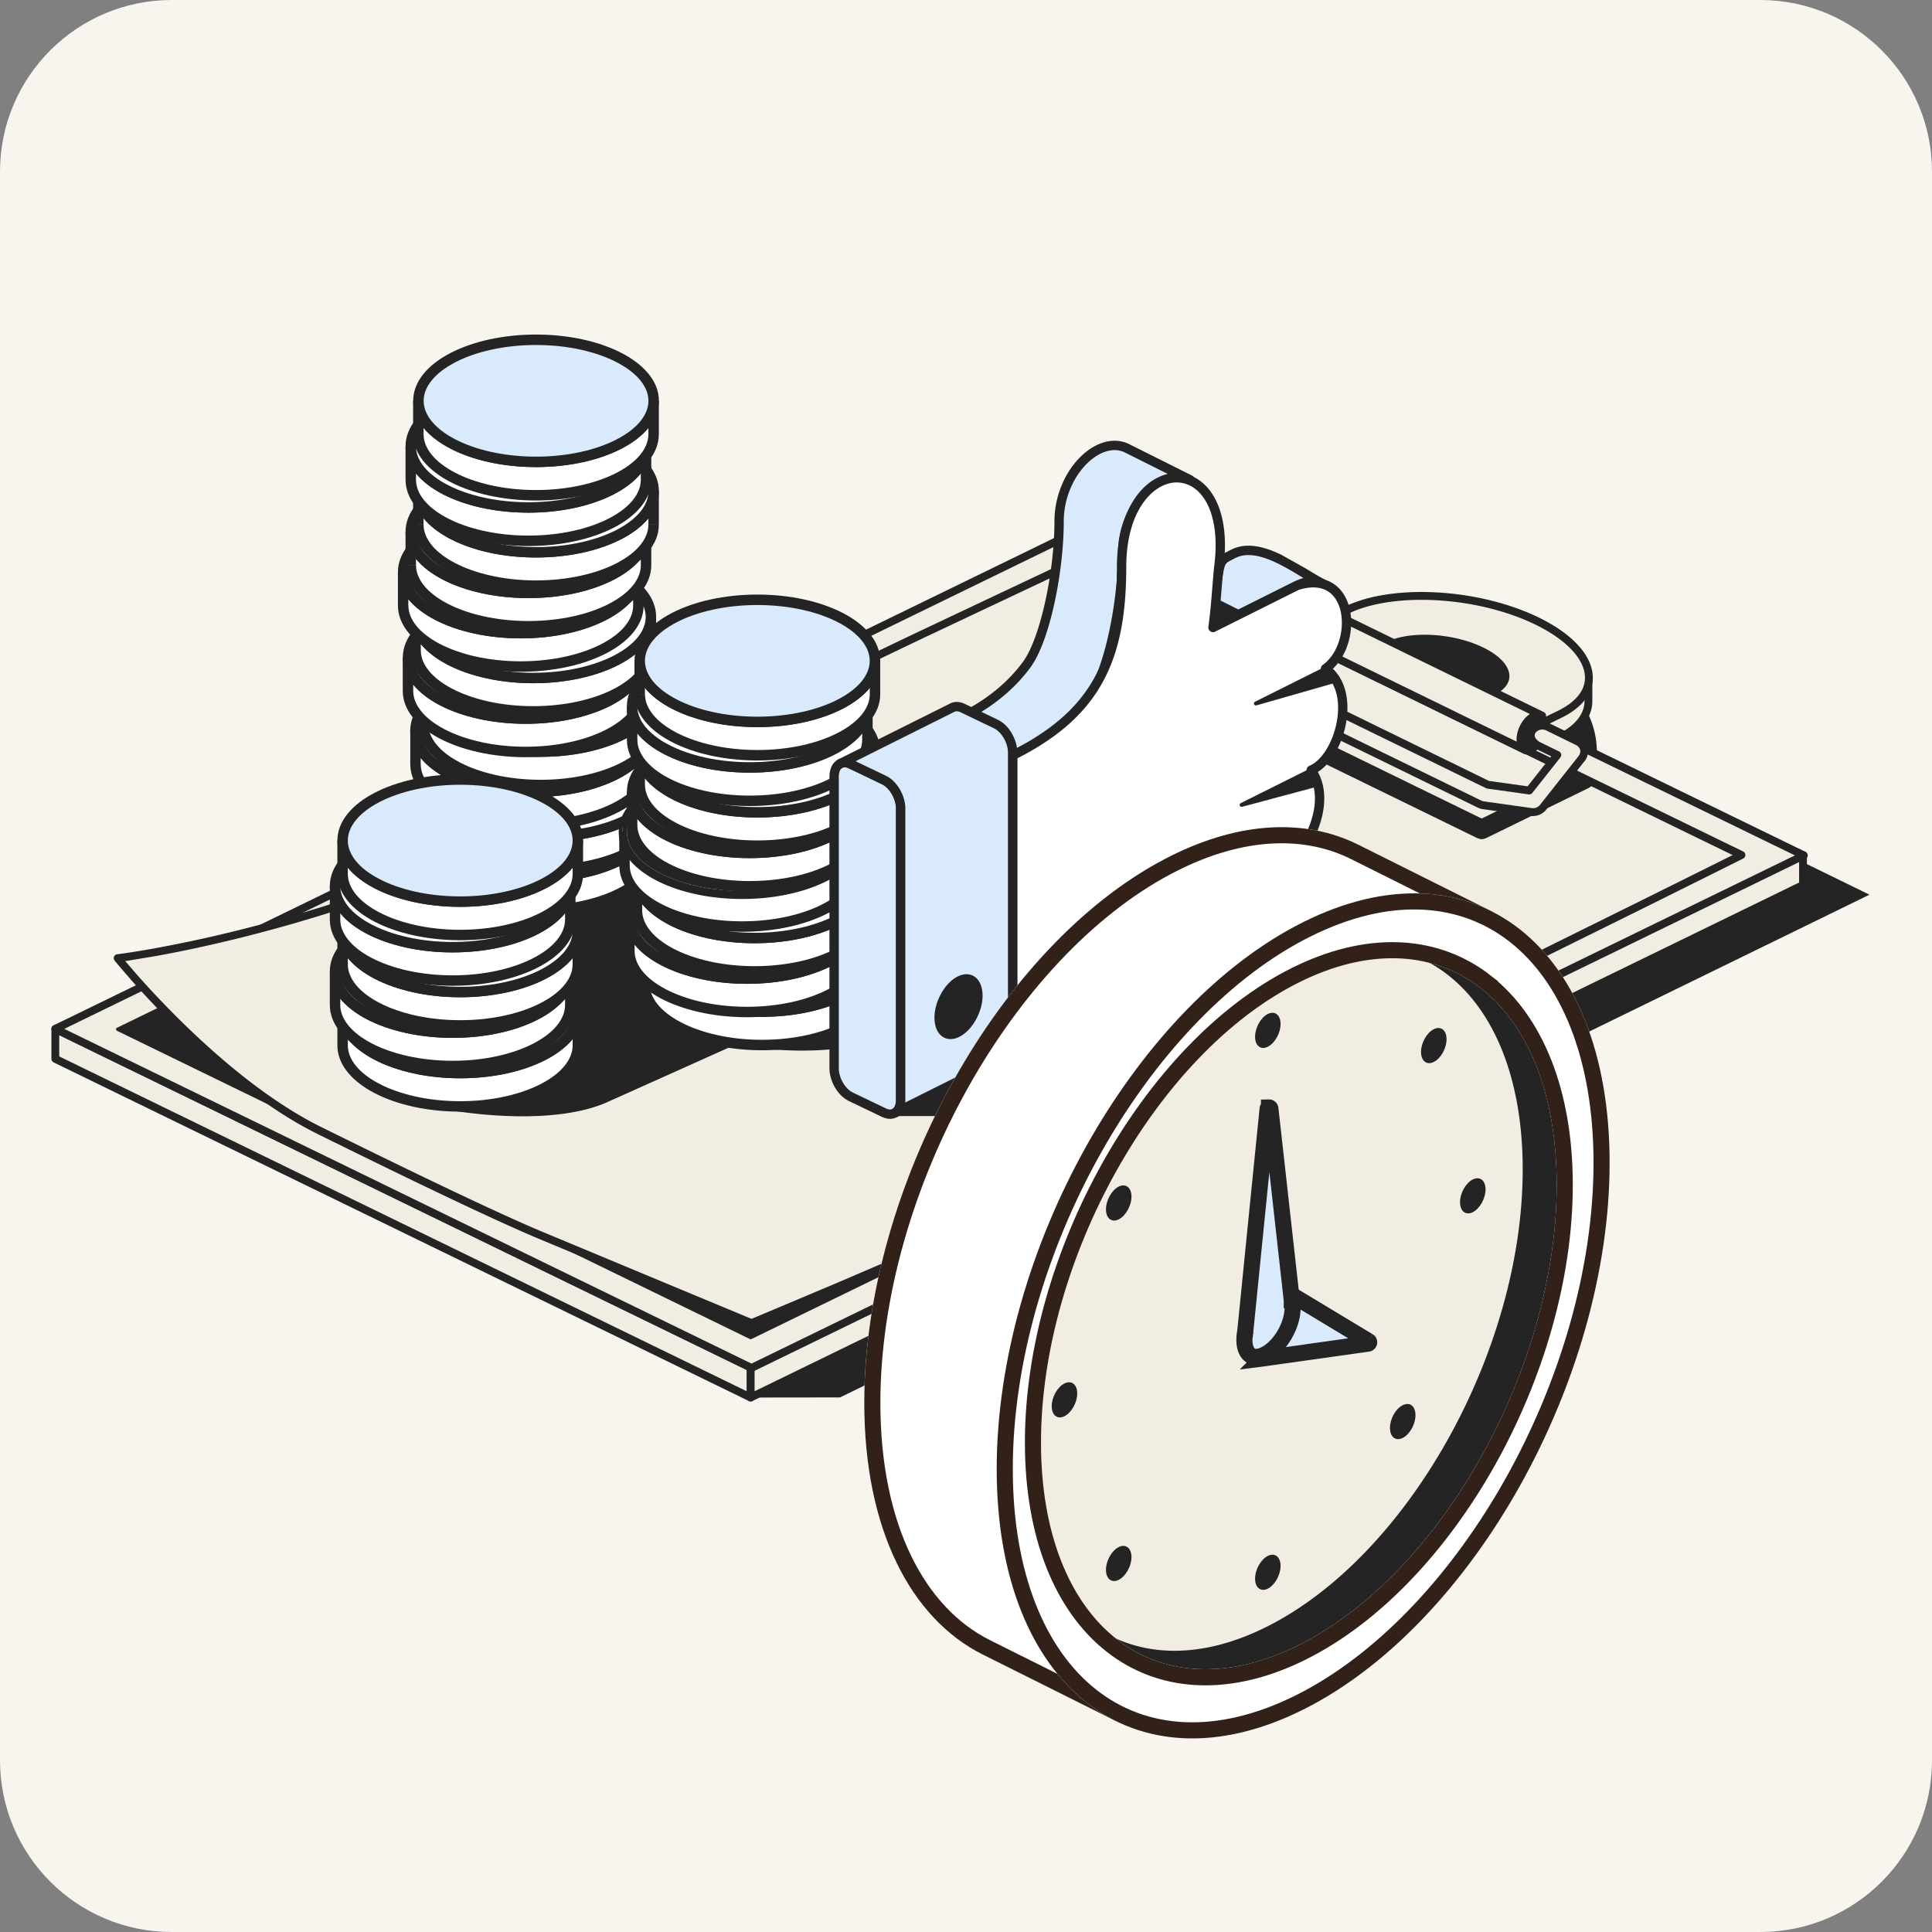 <svg xmlns="http://www.w3.org/2000/svg" width="180" height="180" fill="none"><rect width="100%" height="100%" fill="#808080" stroke="none"/><style><![CDATA[.B{fill:#242424}.C{fill:#fff}.D{fill:#f2ede2}.E{fill:#d8eafb}.F{fill-rule:evenodd}.G{stroke-width:1.5}]]></style><path d="M0 16C0 7.163 7.163 0 16 0h148c8.837 0 16 7.163 16 16v148c0 8.837-7.163 16-16 16H16c-8.837 0-16-7.163-16-16V16z" fill="#f8f5ef"/><g class="F"><path d="M69.939 130.205l8.324-.011 95.911-46.839-25.423-12.419c.314-4.114-1.793-7.797-8.641-10.633l-45.33 2.991-24.842 66.91h.001z" class="B"/><path d="M147.989 65.24c.033 1.355-.876 2.621-2.783 3.553l-4.49 2.193c-4.383 2.142-12.393 1.707-17.873-.97s-6.371-6.589-1.986-8.73l4.49-2.193c4.384-2.142 12.393-1.706 17.873.97 1.812.885 3.123 1.905 3.906 2.952l.865.245v1.981l-.002-.001z" class="D"/><path d="M133.853 58.137c-3.202-.174-6.231.252-8.347 1.285l-4.489 2.193c-1.056.516-1.762 1.122-2.162 1.758a2.56 2.56 0 0 0-.35 1.996c.323 1.416 1.79 2.996 4.497 4.318 2.689 1.314 6.012 2.083 9.208 2.256 3.202.174 6.231-.252 8.347-1.286l4.489-2.193c1.841-.9 2.607-2.062 2.579-3.216 0-.013 0-.026.002-.039v-1.672l-.6-.17c-.077-.022-.144-.068-.192-.132-.738-.986-1.994-1.974-3.774-2.843-2.689-1.313-6.012-2.082-9.208-2.256zm14.501 7.128c.022 1.542-1.029 2.9-2.989 3.858l-4.489 2.193c-2.268 1.108-5.436 1.536-8.705 1.359-3.275-.178-6.696-.965-9.488-2.329-2.773-1.354-4.491-3.069-4.888-4.813-.201-.886-.055-1.759.444-2.55.494-.784 1.322-1.469 2.459-2.025m0 0l4.489-2.193c2.269-1.108 5.436-1.536 8.705-1.358 3.275.178 6.696.965 9.488 2.328 1.788.873 3.126 1.89 3.961 2.962l.749.212c.157.044.265.188.265.352l-.001 2.004" class="B"/><path d="M143.221 57.87c-5.48-2.678-13.441-3.136-17.764-1.023l-4.709 2.3c-4.323 2.111-3.385 6 2.095 8.678s13.441 3.136 17.764 1.023l4.709-2.3c4.323-2.113 3.385-6-2.095-8.678z" class="D"/><path d="M133.926 55.197c3.255.187 6.664.981 9.454 2.344 2.773 1.355 4.501 3.062 4.919 4.793a3.25 3.25 0 0 1-.406 2.535c-.482.779-1.296 1.459-2.418 2.007l-4.708 2.3c-2.239 1.094-5.38 1.508-8.629 1.321-3.255-.188-6.663-.981-9.454-2.344-2.772-1.355-4.501-3.062-4.918-4.794a3.25 3.25 0 0 1 .406-2.535c.481-.779 1.295-1.458 2.417-2.006m0 0l4.709-2.3c2.238-1.094 5.379-1.508 8.628-1.321m-.042.73c-3.182-.183-6.183.23-8.268 1.249l-4.708 2.3c-1.04.508-1.73 1.106-2.117 1.734a2.52 2.52 0 0 0-.318 1.978c.341 1.41 1.822 2.985 4.53 4.308 2.689 1.314 6.001 2.088 9.177 2.271 3.182.183 6.184-.23 8.268-1.248l4.709-2.3c1.04-.508 1.729-1.107 2.117-1.735a2.52 2.52 0 0 0 .317-1.977c-.34-1.41-1.821-2.985-4.529-4.308-2.69-1.314-6.002-2.089-9.178-2.272zm4.307 4.4c-2.776-1.355-6.807-1.588-8.996-.518l-2.385 1.165c-2.189 1.07-1.715 3.039 1.062 4.394s6.806 1.588 8.996.518l2.385-1.165c2.189-1.07 1.714-3.039-1.062-4.394z" class="B"/><path d="M69.94 127.412L5.154 95.858v2.792l64.786 31.554v-2.793z" class="D"/><path d="M4.961 95.549c.106-.067.239-.074.352-.019l64.786 31.554c.126.061.205.188.205.329v2.793c0 .126-.064.243-.171.31s-.239.074-.352.019L4.995 98.98c-.126-.061-.205-.189-.205-.329v-2.792c0-.126.065-.243.171-.31zm.557.894v1.98l64.057 31.199v-1.98L5.518 96.442z" class="B"/><path d="M69.939 127.412l98.044-47.752v2.792l-98.044 47.753v-2.793z" class="D"/><path d="M168.177 79.35c.106.067.17.184.17.31v2.792c0 .14-.079.268-.205.329l-98.044 47.753c-.113.055-.246.048-.352-.019s-.171-.184-.171-.31v-2.793c0-.14.08-.268.205-.329l98.044-47.752c.113-.055.246-.048.353.019zm-97.874 48.291v1.98l97.316-47.398v-1.979l-97.316 47.398z" class="B"/><path d="M103.198 48.105L5.154 95.858l64.861 31.591 98.044-47.753-64.861-31.591z" class="D"/><g class="B"><path d="M103.039 47.776c.101-.049.218-.049.318 0l64.861 31.591c.126.061.205.189.205.329s-.079.268-.205.329l-98.044 47.753c-.1.049-.218.049-.318 0L4.995 96.187c-.126-.061-.205-.189-.205-.329s.08-.268.205-.329l98.044-47.753zm.159.735L5.989 95.858l64.027 31.185 97.21-47.347-64.027-31.184zm.075 2.423l-92.31 44.961 58.977 28.724 92.31-44.959-58.977-28.726z"/><path d="M103.34 50.797c-.042-.021-.091-.021-.134 0l-92.311 44.96c-.053.026-.086.079-.086.138s.033.112.086.138l58.977 28.725c.043.02.092.02.135 0l92.311-44.961c.053-.025.087-.079.087-.138s-.034-.112-.087-.137L103.34 50.796v.001zm-.066.308L161.9 79.66l-91.96 44.789-58.627-28.554 91.961-44.79z"/></g><path d="M103.273 50.934S73.491 64.646 52.932 75.453C31.27 86.839 10.963 89.267 10.963 89.267s9.047 11.241 18.799 16.062c7.891 3.901 16.245 7.938 20.641 9.775l19.612 8.165 21.581-9.197c15.385-6.815 70.654-34.412 70.654-34.412l-58.977-28.726z" class="D"/><g class="B"><path d="M103.121 50.602c.099-.045.213-.044.311.003l58.977 28.726c.125.061.204.188.205.327s-.078.267-.202.329l-.162-.327.161.328-.624.311-1.78.888-6.472 3.22-20.682 10.232-41.11 19.768-13.404 5.757-5.789 2.44-1.752.735-.64.268h-.002c0 0-.001.001-.141-.337l-.139.338-2.285-.95-5.443-2.264-11.885-4.952c-4.409-1.842-12.773-5.884-20.662-9.784-4.928-2.436-9.66-6.483-13.15-9.905a87.76 87.76 0 0 1-4.194-4.41l-1.164-1.346-.306-.368-.079-.096-.02-.025-.007-.008v-.001c0 0 0 0 .283-.23l-.043-.363h.003l.011-.001.043-.005.172-.022.676-.096c.594-.088 1.468-.227 2.585-.429a126.48 126.48 0 0 0 9.323-2.074c7.766-2.025 18.23-5.47 29.031-11.147 10.286-5.407 22.876-11.539 32.893-16.318l12.489-5.897 3.656-1.702.98-.454.339-.156h.001c.001 0 0 0 .152.332l-.152-.332zm.148.737l-.183.084-.98.453-3.654 1.701-12.484 5.894C75.954 64.25 63.374 70.377 53.101 75.777c-10.862 5.709-21.382 9.171-29.185 11.207-3.902 1.018-7.127 1.679-9.377 2.086l-2.608.433-.267.039 1.137 1.315a86.98 86.98 0 0 0 4.159 4.373c3.471 3.404 8.139 7.387 12.963 9.772 7.894 3.902 16.236 7.933 20.62 9.765l11.884 4.952 5.443 2.263 2.145.892.502-.21 1.752-.735 5.788-2.439 13.393-5.752c7.684-3.404 25.34-12.003 41.083-19.755l20.68-10.231 6.471-3.219 1.741-.868-58.155-28.325zM10.963 89.267l-.043-.363c-.132.016-.244.102-.294.225s-.029.264.054.368l.283-.23zm59.052 34.002l-.139.338c.09.037.19.037.279 0l-.14-.338z"/><path d="M115.829 57.06l1.944.95a.9.9 0 0 1-.088.107c-.075.077-.173.125-.258.188l-8.072 3.942 28.689 14.014 8.545-4.175 1.866.911c-.107.222-.204.252-.415.405l-9.582 4.681c-.091.028-.178.07-.272.084-.256.039-.32-.011-.558-.084l-30.762-15.026c-.207-.145-.288-.166-.41-.396-.181-.345-.102-.791.172-1.057.07-.067.159-.111.238-.166l8.96-4.377.003-.001zm27.084 9.66c.692-.338 1.253.093 1.253.963s-.561 1.849-1.253 2.187-1.254-.093-1.254-.963.561-1.848 1.254-2.187z"/><path d="M142.844 66.582c-.736.36-1.34 1.399-1.34 2.325 0 .493.17.858.427 1.056.268.206.639.244 1.048.044.736-.36 1.339-1.399 1.339-2.324 0-.493-.17-.858-.427-1.056-.268-.206-.638-.244-1.047-.045zm.135.276c.283-.138.54-.13.725.013.196.151.307.437.307.813 0 .813-.52 1.733-1.167 2.05-.283.138-.54.13-.725-.013-.197-.151-.307-.437-.307-.812 0-.813.52-1.733 1.167-2.05v-.001z"/></g><path d="M116.654 54.263l1.759.859c1.002.676.363 2.157-.893 1.747l-1.023-.5-3.427 4.262 25.549 12.48 3.858.539 2.616-3.311-1.859-.909c-1.377-.932-.163-2.151.893-1.748l2.946 1.44c.551.377.677.891.344 1.47l-3.715 4.701a1.2 1.2 0 0 1-.933.37l-4.595-.642a2.2 2.2 0 0 1-.306-.093l-30.42-14.86c-1.094-.712-.791-1.931.588-1.84l4.019.561 3.359-4.251c.367-.351.769-.431 1.24-.277z" class="D"/><path d="M115.918 53.854c-.282.061-.532.208-.755.42-.012.012-.024.024-.034.038l-3.23 4.087-3.812-.532-.027-.003c-.787-.052-1.418.273-1.595.881-.172.592.157 1.222.786 1.631.012.008.025.015.038.022l30.42 14.86c.009.005.018.009.028.013a2.58 2.58 0 0 0 .357.109l.03.005 4.595.642a.38.38 0 0 0 .045.003 1.66 1.66 0 0 0 1.19-.472c.012-.011.023-.023.033-.036l3.715-4.701c.011-.014.022-.029.03-.044.2-.347.285-.716.199-1.078s-.325-.653-.652-.877a.38.38 0 0 0-.046-.027l-2.946-1.44-.03-.013c-.681-.26-1.424-.006-1.785.503a1.13 1.13 0 0 0-.18.958c.093.349.346.666.738.932.014.01.029.018.044.026l1.452.709-2.205 2.79-3.594-.502-25.086-12.254 2.957-3.678.763.372c.015.007.031.014.046.019.794.26 1.461-.079 1.735-.656.268-.566.126-1.302-.526-1.742-.014-.009-.029-.018-.044-.025l-1.759-.859c-.014-.007-.03-.014-.046-.019a1.6 1.6 0 0 0-.849-.061zm.6.749l1.711.836c.332.235.368.57.255.807-.107.226-.38.42-.829.283l-.999-.488c-.153-.075-.336-.033-.443.099l-3.427 4.262a.37.37 0 0 0-.072.309c.025.109.097.2.197.249l25.549 12.48c.035.017.071.028.109.033l3.858.539c.128.018.255-.034.335-.135l2.616-3.311c.069-.087.095-.2.07-.308s-.096-.199-.196-.248l-1.835-.897c-.281-.195-.388-.374-.421-.5a.4.4 0 0 1 .069-.345c.164-.23.548-.383.919-.249l2.905 1.419c.209.148.302.296.334.428s.013.3-.109.521l-3.681 4.659c-.107.1-.201.159-.294.196s-.201.056-.343.056l-4.556-.636c-.077-.018-.153-.041-.227-.069L107.629 59.75c-.451-.3-.515-.629-.465-.8.045-.155.253-.392.836-.357l4.005.559c.128.018.255-.034.335-.135l3.342-4.229a.84.84 0 0 1 .39-.219c.124-.027.269-.021.446.034z" class="B"/><path d="M142.143 69.914l-24.014-11.73c-.295-.145-.485-.501-.485-1.007 0-.87.562-1.849 1.254-2.187.29-.141.557-.149.768-.044l24.014 11.73c-.213-.103-.48-.097-.769.044-.693.339-1.254 1.318-1.254 2.187 0 .506.19.862.484 1.007h.002z" class="D"/><g class="B"><path d="M119.505 55.274c-.086-.043-.232-.06-.448.045-.262.129-.528.396-.73.748s-.319.75-.319 1.11c0 .426.157.617.281.678L141.3 69.096l-.008-.189c0-.509.163-1.034.416-1.475.207-.361.488-.69.82-.912l-23.021-11.246h-.002zm24.333 11.073h.001c.181.088.256.307.168.488s-.305.257-.486.17c-.09-.044-.238-.06-.451.043m.768-.702l-24.011-11.729c-.337-.166-.724-.134-1.088.043h0c-.43.21-.791.602-1.043 1.041s-.416.966-.416 1.475c0 .586.224 1.107.689 1.335h.001l23.983 11.715.028.015c.05.025.105.037.16.037h.002c.169 0 .316-.118.354-.284s-.043-.336-.195-.411l-.016-.008c-.121-.069-.265-.261-.265-.67 0-.36.118-.76.319-1.11s.467-.619.729-.748m-102.658 35.89c4.168.847 11.323 1.531 15.871-.358l12.016-5.393c4.604.524 10.851 1.299 17.238-1.943l5.804-2.905c3.88-3.168.553-7.725-4.839-9.738-5.454-2.036-9.652-1.204-12.398-2.299-5.231-2.086-10.504-6.099-15.868-7.94l-17.604 8.808-.222 21.768h.001z"/><path d="M40.186 102.934c0 .105.073.196.175.218 4.201.852 11.413 1.532 15.998-.37l11.967-5.371c4.632.528 10.897 1.28 17.302-1.972l5.804-2.905c.015-.007.028-.016.041-.026 1.02-.832 1.559-1.759 1.717-2.708s-.07-1.931-.607-2.871c-1.042-1.823-3.26-3.506-6.01-4.533-3.295-1.23-6.135-1.423-8.477-1.617-1.526-.126-2.836-.25-3.917-.68-5.235-2.087-10.512-6.102-15.878-7.944a.22.22 0 0 0-.169.012l-17.604 8.808a.22.22 0 0 0-.121.194l-.222 21.766zm.439-.176l.217-21.453 17.401-8.707c5.33 1.852 10.571 5.832 15.772 7.906 1.116.445 2.467.581 4.042.711 2.309.191 5.111.377 8.36 1.591 2.642.987 4.783 2.59 5.782 4.34.483.847.697 1.725.556 2.582s-.635 1.677-1.543 2.425l-5.782 2.893c-6.341 3.219-12.544 2.441-17.114 1.921-.039-.004-.079.001-.114.017l-12.013 5.393c-4.448 1.845-11.407 1.201-15.563.379l-.001.002z"/></g><path d="M61.08 76.054c0-.169 0 3.109 0 3.109 0 3.138-4.911 5.687-10.959 5.687h-.071c-6.016-.02-10.889-2.56-10.889-5.687v-3.109c0 3.138 4.912 5.687 10.959 5.687s10.959-2.549 10.959-5.687h.002z" class="C"/><path d="M60.592 76.054c0-.269.218-.487.487-.487h.002v.48h.487v3.116h-.487-.487v-.589c-.613.75-1.482 1.402-2.502 1.932-2.066 1.072-4.886 1.721-7.972 1.721s-5.906-.649-7.972-1.721c-1.02-.529-1.888-1.181-2.501-1.93v.587h-.487-.487v-3.115l.973-.001v.006c0 1.295 1.023 2.589 2.949 3.588 1.902.987 4.562 1.612 7.523 1.612s5.622-.625 7.523-1.612c1.926-.999 2.949-2.294 2.949-3.588zm-10.542 8.31h.071c2.962 0 5.622-.625 7.523-1.612 1.926-.999 2.949-2.294 2.949-3.589h.487.487c0 1.844-1.432 3.393-3.474 4.452-2.066 1.072-4.886 1.721-7.972 1.721h-.072-.002c-3.07-.01-5.872-.663-7.924-1.734-2.029-1.059-3.45-2.603-3.45-4.44h.487.487c0 1.29 1.015 2.579 2.927 3.577 1.888.985 4.53 1.613 7.476 1.623z" class="B"/><use href="#B" class="C"/><path d="M42.596 72.465c-1.926 1-2.949 2.294-2.949 3.589s1.023 2.589 2.949 3.589c1.902.987 4.562 1.612 7.523 1.612s5.622-.625 7.524-1.612c1.926-.999 2.949-2.293 2.949-3.589s-1.023-2.59-2.949-3.59c-1.901-.987-4.561-1.612-7.524-1.612s-5.622.626-7.523 1.613zm-.448-.864c2.066-1.073 4.886-1.722 7.972-1.722s5.906.649 7.972 1.722c2.042 1.06 3.474 2.609 3.474 4.454s-1.432 3.394-3.474 4.453c-2.066 1.072-4.886 1.721-7.972 1.721s-5.906-.649-7.972-1.721c-2.042-1.059-3.474-2.609-3.474-4.453s1.432-3.393 3.474-4.453z" class="B"/><path d="M61.788 72.271c0-.169 0 3.109 0 3.109 0 3.14-4.911 5.689-10.959 5.689h-.07c-6.016-.02-10.889-2.56-10.889-5.689v-3.109c0 3.14 4.912 5.689 10.959 5.689s10.959-2.549 10.959-5.689z" class="C"/><path d="M62.275 72.265h-.973v.006c0 1.296-1.023 2.59-2.949 3.59-1.902.987-4.561 1.612-7.524 1.612s-5.622-.625-7.523-1.612c-1.926-1-2.949-2.294-2.949-3.59v-.006h-.973v3.115c0 1.837 1.422 3.382 3.45 4.441 2.052 1.071 4.855 1.724 7.924 1.734h.002.07c3.086 0 5.906-.649 7.972-1.722 2.042-1.06 3.474-2.609 3.474-4.454v-3.115zm-.973 2.53v.586c0 1.296-1.023 2.59-2.949 3.59-1.902.987-4.561 1.612-7.524 1.612h-.069c-2.946-.01-5.588-.638-7.476-1.624-1.912-.998-2.927-2.288-2.927-3.578v-.586c.613.749 1.481 1.401 2.501 1.93 2.066 1.072 4.886 1.722 7.972 1.722s5.906-.649 7.972-1.722c1.02-.529 1.888-1.181 2.501-1.93z" class="B"/><use href="#C" class="C"/><path d="M43.305 68.682c-1.926 1-2.949 2.294-2.949 3.59s1.023 2.59 2.949 3.59c1.902.987 4.561 1.612 7.523 1.612s5.622-.625 7.524-1.612c1.926-1 2.949-2.294 2.949-3.59s-1.023-2.59-2.949-3.59c-1.901-.987-4.561-1.612-7.524-1.612s-5.622.625-7.523 1.612zm-.448-.864c2.066-1.072 4.886-1.722 7.972-1.722s5.906.649 7.972 1.722c2.042 1.06 3.474 2.609 3.474 4.454s-1.432 3.394-3.474 4.454c-2.066 1.072-4.886 1.722-7.972 1.722s-5.906-.649-7.972-1.722c-2.042-1.06-3.474-2.609-3.474-4.454s1.432-3.394 3.474-4.454z" class="B"/><path d="M60.63 68.093c0-.169 0 3.108 0 3.108 0 3.14-4.912 5.689-10.959 5.689h-.07c-6.016-.02-10.889-2.56-10.889-5.689v-3.108c0 3.138 4.912 5.687 10.959 5.687s10.959-2.549 10.959-5.687z" class="C"/><path d="M39.198 71.201h-.487-.487v-3.113l.973-.001v.006c0 1.295 1.023 2.589 2.949 3.589 1.902.987 4.562 1.612 7.524 1.612s5.622-.625 7.523-1.612c1.926-.999 2.949-2.294 2.949-3.588v-.006l.973-.001v3.114h-.487-.487v-.585c-.613.749-1.481 1.401-2.501 1.93-2.066 1.072-4.886 1.721-7.972 1.721s-5.906-.649-7.972-1.721c-1.02-.529-1.888-1.181-2.501-1.93v.585zm10.404 5.202c-2.946-.01-5.588-.638-7.476-1.624-1.912-.998-2.927-2.288-2.927-3.578h-.487-.487c0 1.837 1.422 3.382 3.45 4.441 2.053 1.071 4.855 1.724 7.924 1.734h.002.07c3.086 0 5.906-.649 7.972-1.722 2.042-1.06 3.474-2.609 3.474-4.454h-.487-.487c0 1.296-1.023 2.59-2.949 3.59-1.901.987-4.561 1.612-7.523 1.612h-.069z" class="B"/><use href="#D" class="C"/><path d="M42.14 64.505c-1.926 1-2.949 2.294-2.949 3.589s1.023 2.589 2.949 3.589c1.902.987 4.561 1.612 7.523 1.612s5.622-.625 7.524-1.611c1.926-.999 2.949-2.294 2.949-3.589s-1.023-2.59-2.949-3.59c-1.901-.987-4.561-1.612-7.524-1.612s-5.622.625-7.523 1.613zm-.449-.864c2.066-1.073 4.886-1.722 7.972-1.722s5.906.649 7.972 1.722c2.042 1.06 3.474 2.609 3.474 4.454s-1.433 3.394-3.474 4.453c-2.066 1.072-4.886 1.721-7.972 1.721s-5.906-.649-7.972-1.721c-2.042-1.059-3.474-2.609-3.474-4.452s1.432-3.393 3.474-4.453z" class="B"/><path d="M61.337 64.34c0-.169 0 3.109 0 3.109 0 3.139-4.912 5.687-10.959 5.687h-.07c-6.016-.02-10.889-2.56-10.889-5.687V64.34c0 3.14 4.911 5.689 10.959 5.689s10.959-2.549 10.959-5.689z" class="C"/><path d="M61.823 64.334h-.973v.006c0 1.296-1.023 2.59-2.949 3.59-1.902.987-4.561 1.612-7.523 1.612s-5.622-.625-7.523-1.612c-1.926-1-2.949-2.294-2.949-3.59v-.006h-.973v3.115c0 1.837 1.422 3.381 3.45 4.44 2.053 1.071 4.855 1.724 7.924 1.734h.002.07c3.086 0 5.906-.649 7.972-1.721 2.042-1.059 3.474-2.609 3.474-4.453v-3.115zm-.973 2.53v.586c0 1.295-1.023 2.589-2.949 3.589-1.901.987-4.561 1.612-7.523 1.612h-.069c-2.946-.01-5.588-.638-7.476-1.624-1.912-.998-2.927-2.287-2.927-3.577v-.586c.613.749 1.481 1.401 2.501 1.93 2.066 1.072 4.886 1.721 7.972 1.721s5.906-.649 7.972-1.721c1.02-.529 1.888-1.181 2.501-1.93z" class="B"/><use href="#E" class="C"/><path d="M42.854 60.751c-1.926.999-2.949 2.294-2.949 3.589s1.023 2.59 2.949 3.59c1.902.987 4.561 1.612 7.523 1.612s5.622-.626 7.523-1.613c1.926-1 2.949-2.294 2.949-3.589s-1.023-2.589-2.949-3.589C56 59.765 53.34 59.14 50.377 59.14s-5.622.625-7.523 1.611zm-.448-.864c2.066-1.072 4.886-1.721 7.972-1.721s5.906.649 7.972 1.721c2.042 1.06 3.474 2.609 3.474 4.452s-1.432 3.393-3.474 4.453c-2.066 1.073-4.886 1.722-7.972 1.722s-5.906-.649-7.972-1.722c-2.042-1.06-3.474-2.609-3.474-4.454s1.433-3.394 3.474-4.453z" class="B"/><path d="M59.931 61.263c0-.169 0 3.109 0 3.109 0 3.14-4.912 5.687-10.959 5.687H48.9c-6.016-.02-10.889-2.56-10.889-5.687v-3.109c0 3.14 4.912 5.687 10.959 5.687s10.959-2.549 10.959-5.687h.002z" class="C"/><path d="M59.444 61.263c0-.269.218-.487.487-.487h.001v.48h.487v3.116h-.487-.487v-.589c-.613.75-1.482 1.402-2.502 1.932-2.066 1.072-4.886 1.721-7.972 1.721s-5.906-.649-7.972-1.721c-1.02-.529-1.888-1.181-2.501-1.93v.586h-.487-.487v-3.115h.973v.006c0 1.296 1.023 2.59 2.949 3.589 1.901.987 4.561 1.611 7.523 1.611s5.622-.625 7.524-1.612c1.926-1 2.949-2.294 2.949-3.589zm-10.542 8.31h.071c2.962 0 5.622-.625 7.524-1.612 1.926-.999 2.949-2.293 2.949-3.589h.487.487c0 1.844-1.433 3.394-3.474 4.453-2.066 1.072-4.886 1.721-7.972 1.721h-.072-.002c-3.069-.01-5.872-.663-7.924-1.734-2.029-1.059-3.45-2.603-3.45-4.44h.487.487c0 1.29 1.015 2.579 2.927 3.577 1.888.985 4.53 1.613 7.476 1.624z" class="B"/><use href="#F" class="C"/><path d="M41.451 57.674c-1.926 1-2.949 2.294-2.949 3.589s1.023 2.589 2.949 3.589c1.901.987 4.561 1.612 7.523 1.612s5.622-.625 7.524-1.611c1.926-.999 2.949-2.294 2.949-3.589s-1.023-2.59-2.949-3.59c-1.901-.987-4.561-1.612-7.524-1.612s-5.622.626-7.523 1.613zm-.448-.864c2.066-1.073 4.886-1.722 7.972-1.722s5.906.649 7.972 1.722c2.042 1.06 3.474 2.609 3.474 4.454s-1.433 3.394-3.474 4.453c-2.066 1.072-4.886 1.721-7.972 1.721s-5.906-.649-7.972-1.721c-2.042-1.059-3.474-2.609-3.474-4.452s1.432-3.393 3.474-4.453z" class="B"/><path d="M60.638 57.481c0-.169 0 3.108 0 3.108 0 3.14-4.911 5.689-10.959 5.689h-.071c-6.016-.02-10.889-2.56-10.889-5.689v-3.108c0 3.138 4.912 5.687 10.959 5.687s10.959-2.549 10.959-5.687h.001z" class="C"/><path d="M60.15 57.481c0-.269.218-.487.487-.487h.001v.48h.487v3.114h-.487-.487v-.587c-.613.75-1.482 1.402-2.502 1.932-2.066 1.072-4.886 1.721-7.972 1.721s-5.906-.649-7.972-1.721c-1.02-.529-1.888-1.181-2.501-1.93v.585h-.487-.487v-3.114h.973v.006c0 1.295 1.023 2.589 2.949 3.589 1.902.987 4.561 1.612 7.524 1.612s5.622-.625 7.523-1.612c1.926-1 2.949-2.294 2.949-3.589zm-10.542 8.31h.071c2.962 0 5.622-.625 7.523-1.612 1.926-1 2.949-2.294 2.949-3.59h.487.487c0 1.844-1.432 3.394-3.474 4.454-2.066 1.072-4.886 1.722-7.972 1.722h-.071-.002c-3.069-.01-5.872-.663-7.924-1.734-2.029-1.059-3.45-2.604-3.45-4.441h.487.487c0 1.291 1.015 2.58 2.927 3.578 1.888.986 4.53 1.614 7.476 1.624z" class="B"/><use href="#B" x="-0.434" y="-18.574" class="C"/><path d="M42.162 53.892c-1.926 1-2.949 2.294-2.949 3.589s1.023 2.589 2.949 3.589c1.902.987 4.561 1.612 7.523 1.612s5.622-.625 7.524-1.611c1.926-.999 2.949-2.294 2.949-3.589s-1.023-2.59-2.949-3.59c-1.901-.987-4.561-1.612-7.524-1.612s-5.622.626-7.523 1.613zm-.448-.864c2.066-1.073 4.886-1.722 7.972-1.722s5.906.649 7.972 1.721c2.042 1.06 3.474 2.609 3.474 4.454s-1.432 3.394-3.474 4.453c-2.066 1.072-4.886 1.721-7.972 1.721s-5.906-.649-7.972-1.721c-2.042-1.059-3.474-2.609-3.474-4.452s1.433-3.393 3.474-4.453z" class="B"/><path d="M59.478 53.303c0-.169 0 3.108 0 3.108 0 3.14-4.912 5.689-10.959 5.689h-.07c-6.016-.02-10.889-2.56-10.889-5.689v-3.108c0 3.139 4.912 5.687 10.959 5.687s10.959-2.549 10.959-5.687z" class="C"/><path d="M38.047 56.411h-.487-.487v-3.114l.973-.001v.006c0 1.295 1.023 2.589 2.949 3.589 1.902.987 4.561 1.612 7.523 1.612s5.622-.625 7.523-1.612c1.926-.999 2.949-2.294 2.949-3.589v-.006l.973-.001v3.114h-.487-.487v-.585c-.613.749-1.481 1.401-2.501 1.93-2.066 1.072-4.886 1.721-7.972 1.721s-5.906-.649-7.972-1.721c-1.02-.529-1.888-1.181-2.501-1.93v.585zm10.404 5.202c-2.946-.01-5.588-.638-7.476-1.624-1.912-.998-2.927-2.288-2.927-3.578h-.487-.487c0 1.837 1.422 3.382 3.45 4.441 2.053 1.072 4.855 1.724 7.924 1.734h.002.07c3.086 0 5.906-.649 7.972-1.722 2.042-1.06 3.474-2.609 3.474-4.454h-.487-.487c0 1.296-1.023 2.59-2.949 3.59-1.902.987-4.561 1.612-7.523 1.612h-.069z" class="B"/><use href="#D" x="-1.144" y="-14.791" class="C"/><path d="M40.996 49.714c-1.926 1-2.949 2.294-2.949 3.589s1.023 2.589 2.949 3.589c1.902.987 4.561 1.612 7.523 1.612s5.622-.625 7.524-1.611c1.926-.999 2.949-2.294 2.949-3.589s-1.023-2.59-2.949-3.59c-1.901-.987-4.561-1.612-7.524-1.612s-5.622.626-7.523 1.613zm-.448-.864c2.066-1.072 4.886-1.722 7.972-1.722s5.906.649 7.972 1.722c2.042 1.06 3.474 2.61 3.474 4.454s-1.432 3.394-3.474 4.453c-2.066 1.072-4.886 1.721-7.972 1.721s-5.906-.649-7.972-1.721c-2.042-1.059-3.474-2.609-3.474-4.452s1.432-3.393 3.474-4.453z" class="B"/><path d="M60.19 49.55c0-.169 0 3.109 0 3.109 0 3.14-4.91 5.687-10.959 5.687h-.071c-6.016-.02-10.889-2.56-10.889-5.687V49.55c0 3.14 4.91 5.687 10.959 5.687s10.959-2.549 10.959-5.687h.001z" class="C"/><path d="M59.702 49.55c0-.269.218-.487.487-.487h.001v.48h.487v3.116h-.487-.487v-.588c-.613.75-1.481 1.402-2.502 1.931-2.066 1.072-4.886 1.721-7.972 1.721s-5.906-.649-7.972-1.721c-1.02-.529-1.887-1.181-2.501-1.93v.586h-.487-.487v-3.115h.973v.006c0 1.296 1.023 2.59 2.949 3.589 1.901.987 4.561 1.611 7.524 1.611s5.623-.625 7.524-1.612c1.926-.999 2.949-2.294 2.949-3.589zM49.16 57.86h.071c2.963 0 5.623-.625 7.524-1.612 1.926-.999 2.949-2.293 2.949-3.589h.487.487c0 1.844-1.432 3.394-3.474 4.453-2.066 1.072-4.886 1.721-7.972 1.721h-.071-.002c-3.069-.01-5.872-.663-7.924-1.734-2.028-1.059-3.45-2.603-3.45-4.44h.487.487c0 1.29 1.015 2.579 2.927 3.577 1.888.985 4.53 1.613 7.476 1.624z" class="B"/><path d="M49.229 43.861c6.049 0 10.959 2.549 10.959 5.689s-4.91 5.687-10.959 5.687-10.959-2.549-10.959-5.687 4.91-5.689 10.959-5.689z" class="C"/><path d="M41.705 45.96c-1.926 1-2.949 2.294-2.949 3.589s1.023 2.589 2.949 3.589c1.901.987 4.561 1.612 7.524 1.612s5.623-.625 7.524-1.611c1.926-.999 2.949-2.294 2.949-3.589s-1.023-2.59-2.949-3.59c-1.901-.987-4.561-1.612-7.524-1.612s-5.623.626-7.524 1.613zm-.448-.864c2.066-1.073 4.886-1.722 7.972-1.722s5.906.649 7.972 1.722c2.042 1.06 3.474 2.609 3.474 4.454s-1.432 3.394-3.474 4.453c-2.066 1.072-4.886 1.721-7.972 1.721s-5.906-.649-7.972-1.721c-2.042-1.06-3.474-2.609-3.474-4.452s1.432-3.393 3.474-4.453z" class="B"/><path d="M60.896 45.767c0-.169 0 3.109 0 3.109 0 3.14-4.912 5.687-10.959 5.687h-.072c-6.016-.02-10.889-2.56-10.889-5.687v-3.109c0 3.14 4.912 5.689 10.959 5.689s10.959-2.549 10.959-5.689h.002z" class="C"/><path d="M60.408 45.766c0-.269.218-.487.487-.487h.002v.48h.487v3.115h-.487-.487v-.588c-.613.75-1.482 1.402-2.502 1.932-2.066 1.072-4.886 1.722-7.972 1.722s-5.906-.649-7.972-1.722c-1.02-.529-1.888-1.181-2.501-1.93v.586h-.487-.487v-3.115l.973-.001v.006c0 1.296 1.023 2.59 2.949 3.59 1.901.987 4.561 1.612 7.523 1.612s5.622-.625 7.523-1.612c1.926-1 2.949-2.294 2.949-3.59zm-10.542 8.31h.071c2.962 0 5.622-.625 7.523-1.611 1.926-.999 2.949-2.294 2.949-3.589h.487.487c0 1.844-1.432 3.394-3.474 4.453-2.066 1.072-4.886 1.721-7.972 1.721h-.072-.002c-3.069-.01-5.872-.663-7.924-1.734-2.029-1.059-3.45-2.603-3.45-4.44h.487.487c0 1.29 1.015 2.579 2.927 3.577 1.888.985 4.53 1.613 7.476 1.624z" class="B"/><use href="#G" class="C"/><path d="M42.418 42.178c-1.926 1-2.949 2.294-2.949 3.59s1.023 2.59 2.949 3.59c1.902.987 4.561 1.612 7.523 1.612s5.622-.625 7.523-1.612c1.926-1 2.949-2.294 2.949-3.59s-1.023-2.59-2.949-3.59c-1.901-.987-4.561-1.612-7.524-1.612s-5.622.625-7.523 1.612zm-.448-.864c2.066-1.072 4.886-1.722 7.972-1.722s5.906.649 7.972 1.722c2.042 1.06 3.474 2.609 3.474 4.454s-1.432 3.394-3.474 4.454c-2.066 1.072-4.886 1.721-7.972 1.721s-5.906-.649-7.972-1.721c-2.042-1.06-3.474-2.609-3.474-4.454s1.432-3.394 3.474-4.454z" class="B"/><path d="M60.19 41.589c0-.169 0 3.109 0 3.109 0 3.14-4.91 5.687-10.959 5.687h-.071c-6.016-.02-10.889-2.56-10.889-5.687v-3.109c0 3.14 4.91 5.689 10.959 5.689s10.959-2.549 10.959-5.689h.001z" class="C"/><path d="M59.702 41.589c0-.269.218-.487.487-.487h.001v.48h.487v3.115h-.487-.487v-.587c-.613.75-1.481 1.402-2.502 1.932-2.066 1.072-4.886 1.722-7.972 1.722s-5.906-.649-7.972-1.722c-1.02-.529-1.887-1.181-2.5-1.93v.586h-.487-.487v-3.115h.973v.006c0 1.296 1.023 2.59 2.949 3.59 1.901.987 4.561 1.612 7.524 1.612s5.623-.625 7.524-1.612c1.926-1 2.949-2.294 2.949-3.59zm-10.542 8.31h.071c2.963 0 5.623-.625 7.524-1.611 1.926-.999 2.949-2.294 2.949-3.589h.487.487c0 1.844-1.432 3.394-3.474 4.453-2.066 1.072-4.886 1.721-7.972 1.721h-.071-.002c-3.069-.011-5.872-.663-7.924-1.734-2.028-1.059-3.45-2.603-3.45-4.44h.487.487c0 1.29 1.015 2.579 2.927 3.577 1.888.985 4.53 1.613 7.476 1.624z" class="B"/><use href="#H" class="C"/><path d="M41.705 38c-1.926 1-2.949 2.294-2.949 3.59s1.023 2.59 2.949 3.59c1.901.987 4.561 1.612 7.524 1.612s5.623-.625 7.524-1.612c1.926-1 2.949-2.294 2.949-3.59S58.679 39 56.753 38c-1.901-.987-4.561-1.612-7.524-1.612s-5.623.625-7.524 1.612zm-.448-.864c2.066-1.072 4.886-1.721 7.972-1.721s5.906.649 7.972 1.721c2.042 1.06 3.474 2.61 3.474 4.454s-1.432 3.394-3.474 4.454c-2.066 1.072-4.886 1.721-7.972 1.721s-5.906-.649-7.972-1.721c-2.042-1.06-3.474-2.61-3.474-4.454s1.432-3.394 3.474-4.454z" class="B"/><use href="#I" class="C"/><path d="M60.408 37.344c0-.269.218-.487.487-.487h.002v.48h.487v3.116h-.487-.487v-.588c-.613.75-1.482 1.402-2.502 1.932-2.066 1.072-4.886 1.721-7.972 1.721s-5.906-.649-7.972-1.721c-1.02-.529-1.888-1.181-2.501-1.931v.586h-.487-.487v-3.115l.973-.001v.006c0 1.296 1.023 2.59 2.949 3.59 1.901.987 4.561 1.612 7.523 1.612s5.622-.625 7.523-1.612c1.926-1 2.949-2.294 2.949-3.59zm-10.542 8.311h.071c2.962 0 5.622-.625 7.523-1.612 1.926-1 2.949-2.294 2.949-3.59h.487.487c0 1.844-1.432 3.394-3.474 4.454-2.066 1.072-4.886 1.722-7.972 1.722h-.072-.002c-3.069-.011-5.872-.663-7.924-1.734-2.029-1.059-3.45-2.604-3.45-4.441h.487.487c0 1.291 1.015 2.58 2.927 3.578 1.888.986 4.53 1.614 7.476 1.624z" class="B"/><use href="#J" class="E"/><path d="M42.418 33.754c-1.926.999-2.949 2.294-2.949 3.589s1.023 2.59 2.949 3.59c1.902.987 4.561 1.612 7.523 1.612s5.622-.626 7.523-1.613c1.926-1 2.949-2.294 2.949-3.589s-1.023-2.589-2.949-3.589c-1.901-.987-4.561-1.612-7.524-1.612s-5.622.625-7.523 1.611zm-.448-.864c2.066-1.072 4.886-1.721 7.972-1.721s5.906.649 7.972 1.721c2.041 1.06 3.474 2.609 3.474 4.453s-1.432 3.393-3.474 4.453c-2.066 1.073-4.886 1.722-7.972 1.722s-5.906-.649-7.972-1.722c-2.042-1.06-3.474-2.609-3.474-4.454s1.432-3.394 3.474-4.453z" class="B"/><path d="M81.959 88.565c0-.169 0 3.109 0 3.109 0 3.14-4.912 5.689-10.959 5.689h-.071c-6.016-.02-10.889-2.56-10.889-5.689v-3.109c0 3.14 4.911 5.687 10.959 5.687s10.959-2.549 10.959-5.687h.001z" class="C"/><path d="M81.471 88.565c0-.269.218-.487.487-.487h.001v.48h.487v3.116h-.487-.487v-.589c-.613.75-1.482 1.402-2.502 1.932-2.066 1.072-4.886 1.721-7.972 1.721s-5.906-.649-7.972-1.721c-1.02-.529-1.888-1.181-2.501-1.93v.586h-.487-.487v-3.115h.973v.006c0 1.296 1.023 2.59 2.949 3.589 1.902.987 4.562 1.611 7.524 1.611s5.622-.625 7.523-1.612c1.926-.999 2.949-2.294 2.949-3.588zm-10.542 8.311H71c2.962 0 5.622-.625 7.523-1.612 1.926-1 2.949-2.294 2.949-3.59h.487.487c0 1.844-1.433 3.394-3.474 4.454-2.066 1.072-4.886 1.722-7.972 1.722h-.071-.002c-3.069-.01-5.872-.663-7.924-1.734-2.029-1.059-3.45-2.604-3.45-4.441h.487.487c0 1.291 1.015 2.58 2.927 3.578 1.888.986 4.53 1.614 7.476 1.624z" class="B"/><path d="M70.999 82.877c6.049 0 10.959 2.549 10.959 5.689s-4.912 5.687-10.959 5.687-10.959-2.549-10.959-5.687 4.911-5.689 10.959-5.689z" class="C"/><path d="M63.475 84.977c-1.926 1-2.949 2.294-2.949 3.589s1.023 2.589 2.949 3.589c1.901.987 4.561 1.612 7.523 1.612s5.622-.625 7.523-1.611c1.926-.999 2.949-2.293 2.949-3.589s-1.023-2.59-2.949-3.59c-1.901-.987-4.561-1.612-7.524-1.612s-5.622.626-7.523 1.613zm-.448-.864c2.066-1.073 4.886-1.722 7.972-1.722s5.906.649 7.972 1.721c2.042 1.06 3.474 2.61 3.474 4.454s-1.432 3.394-3.474 4.453c-2.066 1.072-4.886 1.721-7.972 1.721s-5.906-.649-7.972-1.721c-2.042-1.059-3.474-2.609-3.474-4.452s1.432-3.393 3.474-4.453z" class="B"/><path d="M80.555 85.488c0-.169 0 3.109 0 3.109 0 3.14-4.912 5.689-10.959 5.689h-.07c-6.016-.021-10.889-2.56-10.889-5.689v-3.109c0 3.14 4.911 5.689 10.959 5.689s10.959-2.549 10.959-5.689z" class="C"/><path d="M81.041 85.482h-.973v.006c0 1.296-1.023 2.59-2.949 3.59-1.902.987-4.561 1.612-7.523 1.612s-5.622-.625-7.524-1.612c-1.926-1-2.949-2.294-2.949-3.59v-.006h-.973v3.115c0 1.837 1.422 3.382 3.45 4.441 2.053 1.071 4.855 1.724 7.924 1.734h.002.07c3.086 0 5.906-.649 7.972-1.722 2.042-1.06 3.474-2.609 3.474-4.454v-3.115zm-.973 2.53v.586c0 1.296-1.023 2.59-2.949 3.59-1.902.987-4.561 1.612-7.523 1.612h-.069c-2.946-.01-5.588-.638-7.476-1.624-1.912-.998-2.927-2.287-2.927-3.578v-.586c.613.749 1.481 1.401 2.501 1.93 2.066 1.072 4.886 1.721 7.972 1.721s5.906-.649 7.972-1.721c1.02-.529 1.888-1.181 2.501-1.93z" class="B"/><use href="#E" x="19.218" y="21.146" class="C"/><path d="M62.072 81.897c-1.926.999-2.949 2.293-2.949 3.589s1.023 2.59 2.949 3.59c1.902.987 4.561 1.612 7.524 1.612s5.622-.626 7.523-1.613c1.926-1 2.949-2.294 2.949-3.589s-1.023-2.589-2.949-3.589c-1.901-.987-4.561-1.612-7.524-1.612s-5.622.625-7.524 1.611zm-.448-.864c2.066-1.072 4.886-1.721 7.972-1.721s5.906.649 7.972 1.721c2.042 1.06 3.474 2.609 3.474 4.452s-1.433 3.393-3.474 4.453c-2.066 1.073-4.886 1.722-7.972 1.722s-5.906-.649-7.972-1.722c-2.042-1.06-3.474-2.609-3.474-4.454s1.432-3.394 3.474-4.453z" class="B"/><path d="M81.261 81.704c0-.169 0 3.109 0 3.109 0 3.14-4.912 5.687-10.959 5.687h-.07c-6.016-.02-10.889-2.56-10.889-5.687v-3.109c0 3.14 4.911 5.689 10.959 5.689s10.959-2.549 10.959-5.689z" class="C"/><path d="M81.748 81.698h-.973v.006c0 1.296-1.023 2.59-2.949 3.59-1.901.987-4.561 1.612-7.523 1.612s-5.622-.625-7.523-1.612c-1.926-1-2.949-2.294-2.949-3.59v-.006h-.973v3.115c0 1.837 1.422 3.381 3.45 4.44 2.053 1.071 4.855 1.723 7.924 1.734h.002.07c3.086 0 5.906-.649 7.972-1.721 2.042-1.059 3.474-2.609 3.474-4.453v-3.115zm-.973 2.53v.586c0 1.296-1.023 2.59-2.949 3.589-1.902.987-4.561 1.612-7.524 1.612h-.069c-2.946-.01-5.588-.638-7.476-1.624-1.912-.998-2.927-2.287-2.927-3.577v-.586c.613.749 1.481 1.401 2.501 1.93 2.066 1.072 4.886 1.722 7.972 1.722s5.906-.649 7.972-1.722c1.02-.529 1.888-1.181 2.501-1.93z" class="B"/><use href="#E" x="19.925" y="17.364" class="C"/><path d="M62.778 78.115c-1.926.999-2.949 2.293-2.949 3.589s1.023 2.59 2.949 3.59c1.901.987 4.561 1.612 7.523 1.612s5.622-.626 7.523-1.613c1.926-1 2.949-2.294 2.949-3.589s-1.023-2.589-2.949-3.589c-1.901-.987-4.561-1.612-7.524-1.612s-5.622.625-7.524 1.612zm-.448-.864c2.066-1.072 4.886-1.721 7.972-1.721s5.906.649 7.972 1.721c2.042 1.06 3.474 2.609 3.474 4.453s-1.433 3.393-3.474 4.453c-2.066 1.073-4.886 1.722-7.972 1.722s-5.906-.649-7.972-1.721c-2.042-1.06-3.474-2.61-3.474-4.454s1.432-3.394 3.474-4.453z" class="B"/><path d="M80.104 77.527c0-.169 0 3.109 0 3.109 0 3.14-4.912 5.687-10.959 5.687h-.072c-6.016-.02-10.889-2.56-10.889-5.687v-3.109c0 3.14 4.912 5.689 10.959 5.689s10.959-2.549 10.959-5.689h.001z" class="C"/><path d="M79.616 77.527c0-.269.218-.487.487-.487h.001v.48h.487v3.116h-.487-.487v-.588c-.613.75-1.482 1.402-2.502 1.932-2.066 1.072-4.886 1.721-7.972 1.721s-5.906-.649-7.972-1.721c-1.02-.529-1.888-1.181-2.501-1.931v.586h-.487-.487v-3.115l.973-.001v.006c0 1.296 1.023 2.59 2.949 3.59 1.902.987 4.561 1.612 7.524 1.612s5.622-.625 7.523-1.612c1.926-1 2.949-2.294 2.949-3.59zm-10.542 8.31h.071c2.962 0 5.622-.625 7.523-1.611 1.926-.999 2.949-2.293 2.949-3.589h.487.487c0 1.844-1.432 3.394-3.474 4.453-2.066 1.072-4.886 1.721-7.972 1.721h-.072-.002c-3.069-.01-5.872-.663-7.924-1.734-2.028-1.059-3.45-2.603-3.45-4.44h.487.487c0 1.29 1.015 2.579 2.927 3.577 1.888.985 4.53 1.613 7.476 1.623z" class="B"/><use href="#C" x="18.315" y="5.255" class="C"/><g class="B"><path d="M69.147 71.62c-3.682 0-6.947.937-8.97 2.371-1.398.988-2.209 2.217-2.209 3.537s.811 2.549 2.209 3.537c2.023 1.432 5.288 2.369 8.97 2.369s6.946-.937 8.97-2.369c1.397-.99 2.209-2.217 2.209-3.537s-.811-2.549-2.209-3.537c-2.025-1.432-5.289-2.371-8.97-2.371zm0 .438c3.577 0 6.751.898 8.717 2.289 1.263.893 2.023 1.987 2.023 3.179s-.76 2.286-2.023 3.179c-1.966 1.391-5.141 2.289-8.717 2.289s-6.751-.898-8.717-2.289c-1.263-.893-2.023-1.987-2.023-3.179s.76-2.286 2.023-3.179c1.966-1.391 5.141-2.289 8.717-2.289z"/><path d="M77.864 80.705c1.263-.893 2.023-1.987 2.023-3.179s-.76-2.286-2.023-3.179c-1.966-1.391-5.141-2.289-8.717-2.289s-6.751.898-8.717 2.289c-1.263.893-2.023 1.987-2.023 3.179s.76 2.286 2.023 3.179c1.966 1.391 5.141 2.289 8.717 2.289s6.751-.898 8.717-2.289zm.252.359c-2.023 1.432-5.288 2.369-8.97 2.369s-6.946-.937-8.97-2.369c-1.398-.988-2.209-2.217-2.209-3.537s.811-2.549 2.209-3.537c2.023-1.433 5.288-2.371 8.97-2.371s6.945.939 8.97 2.371c1.397.988 2.209 2.217 2.209 3.537s-.811 2.547-2.209 3.537zm.187-7.339c1.446 1.023 2.346 2.338 2.346 3.802s-.9 2.778-2.345 3.802h0c-2.093 1.482-5.429 2.429-9.157 2.429s-7.064-.947-9.157-2.429c-1.446-1.023-2.346-2.338-2.346-3.802s.9-2.779 2.346-3.802c2.093-1.483 5.43-2.43 9.157-2.43s7.062.949 9.157 2.43zm-.627.886h0c-1.896-1.341-4.998-2.229-8.53-2.229s-6.634.888-8.53 2.229h0c-1.221.863-1.886 1.871-1.886 2.914s.666 2.051 1.886 2.915h0c1.896 1.341 4.998 2.229 8.53 2.229s6.634-.888 8.53-2.229h0c1.221-.863 1.886-1.871 1.886-2.915s-.665-2.051-1.886-2.914z"/></g><path d="M80.814 73.774c0-.169 0 3.108 0 3.108 0 3.14-4.91 5.689-10.959 5.689h-.072c-6.016-.02-10.889-2.56-10.889-5.689v-3.108c0 3.138 4.91 5.689 10.959 5.689s10.959-2.549 10.959-5.689h.001z" class="C"/><path d="M80.326 73.774c0-.269.218-.487.487-.487h.001v.48h.487v3.114h-.487-.487v-.586c-.613.75-1.481 1.402-2.502 1.932-2.066 1.072-4.886 1.722-7.972 1.722s-5.906-.65-7.972-1.722c-1.02-.529-1.887-1.181-2.5-1.93v.585h-.487-.487v-3.114l.973-.001v.006c0 1.295 1.023 2.59 2.949 3.589 1.901.987 4.561 1.613 7.524 1.613s5.623-.625 7.524-1.612c1.926-1 2.949-2.294 2.949-3.59zm-10.542 8.31h.071c2.963 0 5.623-.625 7.524-1.612 1.926-1 2.949-2.294 2.949-3.59h.487.487c0 1.844-1.432 3.394-3.474 4.454-2.066 1.072-4.886 1.722-7.972 1.722h-.072-.002c-3.069-.01-5.872-.663-7.924-1.734-2.029-1.059-3.45-2.604-3.45-4.441h.487.487c0 1.291 1.015 2.58 2.927 3.578 1.888.985 4.53 1.613 7.476 1.624z" class="B"/><use href="#H" x="20.624" y="32.185" class="C"/><path d="M62.329 70.185c-1.926 1-2.949 2.294-2.949 3.59s1.023 2.59 2.949 3.59c1.901.987 4.561 1.612 7.524 1.612s5.623-.625 7.524-1.612c1.926-.999 2.949-2.294 2.949-3.59s-1.023-2.59-2.949-3.59c-1.901-.987-4.561-1.612-7.524-1.612s-5.623.625-7.524 1.612zm-.448-.864c2.066-1.072 4.886-1.722 7.972-1.722s5.906.649 7.972 1.722c2.042 1.06 3.474 2.609 3.474 4.454s-1.432 3.394-3.474 4.454c-2.066 1.073-4.886 1.722-7.972 1.722s-5.906-.649-7.972-1.722c-2.042-1.06-3.474-2.609-3.474-4.454s1.432-3.394 3.474-4.454z" class="B"/><use href="#I" x="20.625" y="32.647" class="C"/><path d="M81.033 69.991c0-.269.218-.487.487-.487h.001v.48h.487V73.1h-.487-.487v-.588c-.613.75-1.482 1.402-2.502 1.932-2.066 1.072-4.886 1.721-7.972 1.721s-5.906-.649-7.972-1.721c-1.02-.529-1.888-1.181-2.501-1.93v.586H59.6h-.487v-3.115h.973v.006c0 1.296 1.023 2.59 2.949 3.59 1.902.987 4.561 1.612 7.523 1.612s5.622-.625 7.523-1.612c1.926-1 2.949-2.294 2.949-3.59zm-10.542 8.311h.071c2.962 0 5.622-.625 7.523-1.612 1.926-1 2.949-2.294 2.949-3.59h.487.487c0 1.844-1.432 3.394-3.474 4.454-2.066 1.072-4.886 1.722-7.972 1.722h-.071-.002c-3.069-.01-5.872-.663-7.924-1.734-2.029-1.059-3.45-2.604-3.45-4.441h.487.487c0 1.291 1.015 2.58 2.927 3.578 1.888.986 4.53 1.614 7.476 1.624z" class="B"/><path d="M70.56 64.302c6.049 0 10.959 2.549 10.959 5.689S76.608 75.68 70.56 75.68 59.6 73.131 59.6 69.991s4.912-5.689 10.959-5.689z" class="C"/><path d="M63.036 66.401c-1.926 1-2.949 2.294-2.949 3.59s1.023 2.59 2.949 3.59c1.902.987 4.561 1.612 7.523 1.612s5.622-.625 7.523-1.612c1.926-1 2.949-2.294 2.949-3.59s-1.023-2.59-2.949-3.59c-1.901-.987-4.561-1.612-7.524-1.612s-5.622.625-7.523 1.612zm-.448-.864c2.066-1.072 4.886-1.721 7.972-1.721s5.906.649 7.972 1.721c2.042 1.06 3.474 2.609 3.474 4.454s-1.432 3.394-3.474 4.454c-2.066 1.072-4.886 1.722-7.972 1.722s-5.906-.649-7.972-1.722c-2.042-1.06-3.474-2.609-3.474-4.454s1.432-3.394 3.474-4.454z" class="B"/><path d="M80.814 65.813c0-.169 0 3.109 0 3.109 0 3.14-4.91 5.689-10.959 5.689h-.072c-6.016-.02-10.889-2.56-10.889-5.689v-3.109c0 3.14 4.91 5.689 10.959 5.689s10.959-2.549 10.959-5.689h.001z" class="C"/><path d="M80.326 65.813c0-.269.218-.487.487-.487h.001v.48h.487v3.116h-.487-.487v-.588c-.613.75-1.481 1.402-2.502 1.932-2.066 1.072-4.886 1.722-7.972 1.722s-5.906-.649-7.972-1.722c-1.02-.529-1.887-1.181-2.5-1.93v.586h-.487-.487v-3.115h.973v.006c0 1.296 1.023 2.59 2.949 3.59 1.901.987 4.561 1.612 7.524 1.612s5.623-.625 7.524-1.612c1.926-1 2.949-2.294 2.949-3.59zm-10.542 8.311h.071c2.963 0 5.623-.625 7.524-1.612 1.926-1 2.949-2.294 2.949-3.59h.487.487c0 1.844-1.432 3.394-3.474 4.454-2.066 1.072-4.886 1.721-7.972 1.721h-.072-.002c-3.069-.01-5.872-.663-7.924-1.734-2.029-1.059-3.45-2.604-3.45-4.441h.487.487c0 1.291 1.015 2.58 2.927 3.578 1.888.986 4.53 1.614 7.476 1.624z" class="B"/><path d="M69.853 60.124c6.049 0 10.959 2.549 10.959 5.687S75.903 71.5 69.853 71.5s-10.959-2.549-10.959-5.689 4.91-5.687 10.959-5.687z" class="C"/><path d="M62.329 62.222c-1.926.999-2.949 2.293-2.949 3.589s1.023 2.59 2.949 3.59c1.901.987 4.561 1.612 7.524 1.612s5.623-.626 7.524-1.613c1.926-1 2.949-2.294 2.949-3.589s-1.023-2.589-2.949-3.589c-1.901-.987-4.561-1.612-7.524-1.612s-5.623.625-7.524 1.611zm-.448-.864c2.066-1.072 4.886-1.721 7.972-1.721s5.906.649 7.972 1.721c2.042 1.06 3.474 2.609 3.474 4.452s-1.432 3.393-3.474 4.453c-2.066 1.073-4.886 1.722-7.972 1.722s-5.906-.649-7.972-1.722c-2.042-1.06-3.474-2.609-3.474-4.454s1.432-3.394 3.474-4.453z" class="B"/><path d="M81.521 61.568c0-.169 0 3.109 0 3.109 0 3.139-4.912 5.687-10.959 5.687h-.072c-6.016-.02-10.889-2.56-10.889-5.687v-3.109c0 3.138 4.912 5.689 10.959 5.689s10.959-2.549 10.959-5.689h.002z" class="C"/><path d="M81.033 61.568c0-.269.218-.487.487-.487h.001v.48h.487v3.116h-.487-.487v-.588c-.613.75-1.482 1.402-2.502 1.932-2.066 1.072-4.886 1.722-7.972 1.722s-5.906-.65-7.972-1.722c-1.02-.529-1.888-1.181-2.501-1.93v.587H59.6h-.487v-3.115l.973-.001v.006c0 1.295 1.023 2.59 2.949 3.589 1.902.987 4.562 1.613 7.523 1.613s5.622-.625 7.523-1.612c1.926-1 2.949-2.294 2.949-3.59zm-10.542 8.31h.071c2.962 0 5.622-.625 7.524-1.612 1.926-.999 2.949-2.294 2.949-3.589h.487.487c0 1.844-1.433 3.393-3.474 4.453-2.066 1.072-4.886 1.721-7.972 1.721h-.071-.002c-3.069-.01-5.872-.663-7.924-1.734-2.029-1.059-3.45-2.603-3.45-4.44h.487.487c0 1.29 1.015 2.579 2.927 3.577 1.888.985 4.53 1.613 7.476 1.623z" class="B"/><path d="M70.56 55.881c6.049 0 10.959 2.549 10.959 5.689s-4.911 5.689-10.959 5.689S59.6 64.71 59.6 61.57s4.912-5.689 10.959-5.689z" class="E"/><use href="#K" class="B"/><path d="M53.838 94.286c0-.169 0 3.109 0 3.109 0 3.14-4.911 5.689-10.959 5.689h-.07c-6.016-.021-10.889-2.561-10.889-5.689v-3.109c0 3.14 4.911 5.689 10.959 5.689s10.959-2.549 10.959-5.689z" class="C"/><path d="M54.324 94.279h-.973v.006c0 1.296-1.023 2.59-2.949 3.59-1.902.987-4.561 1.612-7.523 1.612s-5.622-.625-7.524-1.612c-1.926-1-2.949-2.294-2.949-3.59v-.006l-.973-.001v3.116c0 1.837 1.422 3.382 3.45 4.441 2.053 1.071 4.855 1.724 7.924 1.734h.002.07c3.086 0 5.906-.649 7.972-1.721 2.042-1.06 3.474-2.61 3.474-4.454v-3.116zm-.973 2.53v.586c0 1.296-1.023 2.59-2.949 3.59-1.902.987-4.561 1.612-7.523 1.612h-.069c-2.946-.01-5.588-.638-7.476-1.624-1.912-.998-2.927-2.287-2.927-3.578v-.586c.613.75 1.481 1.401 2.501 1.93 2.066 1.072 4.886 1.722 7.972 1.722s5.906-.649 7.972-1.722c1.02-.529 1.888-1.181 2.501-1.93z" class="B"/><use href="#G" x="-7.064" y="48.519" class="D"/><path d="M35.355 90.697c-1.926 1-2.949 2.294-2.949 3.59s1.023 2.59 2.949 3.59c1.902.987 4.561 1.612 7.524 1.612s5.622-.625 7.523-1.612c1.926-1 2.949-2.294 2.949-3.59s-1.023-2.59-2.949-3.59c-1.901-.987-4.561-1.612-7.524-1.612s-5.622.625-7.524 1.612zm-.448-.864c2.066-1.072 4.886-1.722 7.972-1.722s5.906.649 7.972 1.722c2.042 1.06 3.474 2.609 3.474 4.454s-1.432 3.394-3.474 4.454c-2.066 1.072-4.886 1.721-7.972 1.721s-5.906-.649-7.972-1.721c-2.042-1.06-3.474-2.609-3.474-4.454s1.432-3.394 3.474-4.454z" class="B"/><path d="M53.133 90.521c0-.169 0 3.109 0 3.109 0 3.14-4.911 5.687-10.959 5.687h-.07c-6.016-.02-10.889-2.56-10.889-5.687v-3.109c0 3.14 4.912 5.689 10.959 5.689s10.959-2.549 10.959-5.689z" class="C"/><path d="M53.619 90.514h-.973v.006c0 1.296-1.023 2.59-2.949 3.59-1.902.987-4.561 1.612-7.523 1.612s-5.622-.625-7.523-1.612c-1.926-1-2.949-2.294-2.949-3.59v-.006h-.973v3.115c0 1.837 1.422 3.381 3.45 4.44 2.053 1.071 4.855 1.724 7.924 1.734h.002.07c3.086 0 5.906-.649 7.972-1.721 2.042-1.059 3.474-2.609 3.474-4.453v-3.116zm-.973 2.53v.586c0 1.296-1.023 2.59-2.949 3.589-1.901.987-4.561 1.611-7.523 1.611h-.069c-2.946-.01-5.588-.638-7.476-1.624-1.912-.998-2.927-2.287-2.927-3.577v-.586c.613.749 1.481 1.401 2.501 1.93 2.066 1.072 4.886 1.722 7.972 1.722s5.906-.649 7.972-1.722c1.02-.529 1.888-1.181 2.501-1.93z" class="B"/><use href="#C" x="-8.656" y="18.248" class="D"/><use href="#K" x="-28.386" y="28.951" class="B"/><path d="M53.838 86.737c0-.169 0 3.109 0 3.109 0 3.138-4.911 5.689-10.959 5.689h-.07c-6.016-.02-10.889-2.56-10.889-5.689v-3.109c0 3.14 4.911 5.687 10.959 5.687s10.959-2.549 10.959-5.687z" class="C"/><path d="M54.324 86.731h-.973v.006c0 1.295-1.023 2.589-2.949 3.589-1.902.987-4.561 1.612-7.523 1.612s-5.622-.625-7.524-1.611c-1.926-.999-2.949-2.294-2.949-3.589v-.006h-.973v3.115c0 1.837 1.422 3.382 3.45 4.441 2.053 1.071 4.855 1.724 7.924 1.734h.002.07c3.086 0 5.906-.65 7.972-1.722 2.042-1.06 3.474-2.61 3.474-4.453v-3.116zm-.973 2.529v.587c0 1.295-1.023 2.59-2.949 3.589-1.901.987-4.561 1.613-7.523 1.613h-.069c-2.946-.01-5.588-.638-7.476-1.624-1.912-.998-2.927-2.288-2.927-3.578v-.586c.613.749 1.481 1.401 2.501 1.93 2.066 1.072 4.886 1.721 7.972 1.721s5.906-.649 7.972-1.721c1.02-.529 1.888-1.181 2.501-1.93z" class="B"/><use href="#F" x="-6.096" y="25.475" class="C"/><path d="M35.355 83.149c-1.926 1-2.949 2.294-2.949 3.589s1.023 2.589 2.949 3.588c1.902.987 4.561 1.612 7.524 1.612s5.622-.625 7.523-1.611c1.926-.999 2.949-2.294 2.949-3.589s-1.023-2.59-2.949-3.59c-1.901-.987-4.561-1.612-7.524-1.612s-5.622.626-7.524 1.613zm-.448-.864c2.066-1.073 4.886-1.722 7.972-1.722s5.906.649 7.972 1.722c2.042 1.06 3.474 2.609 3.474 4.454s-1.433 3.394-3.474 4.453c-2.066 1.072-4.886 1.721-7.972 1.721s-5.906-.649-7.972-1.721c-2.042-1.059-3.474-2.609-3.474-4.452s1.432-3.393 3.474-4.453z" class="B"/><path d="M53.133 82.56c0-.169 0 3.109 0 3.109 0 3.138-4.911 5.689-10.959 5.689h-.07c-6.016-.02-10.889-2.56-10.889-5.689V82.56c0 3.14 4.912 5.687 10.959 5.687s10.959-2.549 10.959-5.687z" class="C"/><path d="M53.619 82.553h-.973v.006c0 1.295-1.023 2.589-2.949 3.588-1.902.987-4.561 1.612-7.523 1.612s-5.622-.625-7.523-1.611c-1.926-.999-2.949-2.294-2.949-3.589v-.006l-.973-.001v3.116c0 1.837 1.422 3.382 3.45 4.441 2.053 1.072 4.855 1.724 7.924 1.734h.002.07c3.086 0 5.906-.65 7.972-1.722 2.042-1.06 3.474-2.61 3.474-4.453v-3.116zm-.973 2.529v.587c0 1.295-1.023 2.59-2.949 3.589-1.901.987-4.561 1.613-7.523 1.613h-.069c-2.946-.01-5.588-.638-7.476-1.624-1.912-.998-2.927-2.288-2.927-3.578v-.586c.613.749 1.481 1.401 2.501 1.93 2.066 1.072 4.886 1.721 7.972 1.721s5.906-.649 7.972-1.721c1.02-.529 1.888-1.181 2.501-1.93z" class="B"/><use href="#B" x="-7.946" y="6.506" class="C"/><path d="M34.65 78.971c-1.926 1-2.949 2.294-2.949 3.589s1.023 2.589 2.949 3.589c1.902.987 4.561 1.612 7.523 1.612s5.622-.625 7.523-1.611c1.926-.999 2.949-2.294 2.949-3.589s-1.023-2.59-2.949-3.59c-1.901-.987-4.561-1.612-7.524-1.612s-5.622.625-7.523 1.613zm-.448-.864c2.066-1.073 4.886-1.722 7.972-1.722s5.906.649 7.972 1.722c2.042 1.06 3.474 2.609 3.474 4.454s-1.432 3.394-3.474 4.453c-2.066 1.072-4.886 1.721-7.972 1.721s-5.906-.649-7.972-1.721c-2.042-1.059-3.474-2.609-3.474-4.452s1.432-3.393 3.474-4.453z" class="B"/><path d="M53.838 78.314c0-.169 0 3.109 0 3.109 0 3.14-4.911 5.689-10.959 5.689h-.07c-6.016-.02-10.889-2.56-10.889-5.689v-3.109c0 3.14 4.911 5.689 10.959 5.689s10.959-2.549 10.959-5.689z" class="C"/><path d="M54.324 78.308h-.973v.006c0 1.296-1.023 2.59-2.949 3.59-1.902.987-4.561 1.612-7.523 1.612s-5.622-.625-7.524-1.612c-1.926-1-2.949-2.294-2.949-3.59v-.006h-.973v3.115c0 1.837 1.422 3.382 3.45 4.441 2.053 1.071 4.855 1.724 7.924 1.734h.002.07c3.086 0 5.906-.649 7.972-1.722 2.042-1.06 3.474-2.609 3.474-4.454v-3.116zm-.973 2.53v.586c0 1.296-1.023 2.59-2.949 3.59-1.902.987-4.561 1.612-7.523 1.612h-.069c-2.946-.01-5.588-.638-7.476-1.624-1.912-.998-2.927-2.288-2.927-3.578v-.586c.613.749 1.481 1.401 2.501 1.93 2.066 1.072 4.886 1.722 7.972 1.722s5.906-.649 7.972-1.722c1.02-.529 1.888-1.181 2.501-1.93z" class="B"/><use href="#J" x="-7.064" y="40.97" class="E"/><g class="B"><path d="M35.355 74.725c-1.926.999-2.949 2.294-2.949 3.589s1.023 2.59 2.949 3.59c1.902.987 4.561 1.612 7.524 1.612s5.622-.626 7.523-1.613c1.926-1 2.949-2.294 2.949-3.589s-1.023-2.589-2.949-3.589c-1.901-.987-4.561-1.612-7.524-1.612s-5.622.625-7.524 1.611zm-.448-.864c2.066-1.072 4.886-1.721 7.972-1.721s5.906.649 7.972 1.721c2.042 1.06 3.474 2.609 3.474 4.453s-1.433 3.393-3.474 4.453c-2.066 1.073-4.886 1.722-7.972 1.722s-5.906-.649-7.972-1.722c-2.042-1.06-3.474-2.609-3.474-4.454s1.432-3.394 3.474-4.453zm47.92 29.939h11.517l38.295-19.138-12.934-4.823L82.827 103.8z"/><path d="M82.726 103.647c-.068.043-.099.127-.075.206s.095.13.176.13h11.517c.029 0 .057-.006.081-.019l38.296-19.138c.065-.033.105-.101.101-.173s-.051-.137-.119-.162l-12.934-4.823a.18.18 0 0 0-.163.018l-36.88 23.961zm.717-.03l36.284-23.575 12.453 4.644-37.881 18.931H83.442h.002z"/></g><path d="M94.344 91.923c-1.455-.122-2.916-.093-4.562.619l-1.357.678V67.426l1.359-.678c1.852-.936 4.11-2.437 5.868-4.82 1.729-2.344 3.023-8.693 3.023-13.361 0-1.294.311-2.517.815-3.577.469-.987 1.105-1.815 1.812-2.417.682-.583 1.435-.953 2.163-1.047.546-.071 1.085.008 1.58.263l5.814 2.907c-.464-.215-.966-.278-1.475-.212-.727.093-1.479.464-2.163 1.047-.708.603-1.342 1.43-1.811 2.417a8.36 8.36 0 0 0-.815 3.577c0 4.668-1.294 11.017-3.024 13.361-1.759 2.383-4.017 3.884-5.869 4.82l-1.356.678v21.539h-.002zm20.568-40.329c2.58-1.289 6.149 1.704 8.364 2.808-.679-.329-1.529-.308-2.444.15l-7.82 3.908c.29-2.084.179-3.444.541-5.264.213-1.07.404-1.124 1.359-1.602z" class="E"/><path d="M105.24 41.398c-.58-.299-1.209-.387-1.832-.306h0c-.83.108-1.659.524-2.389 1.148-.757.645-1.429 1.524-1.922 2.562h0c-.529 1.114-.857 2.401-.857 3.765 0 2.299-.319 5.021-.853 7.458-.538 2.455-1.278 4.55-2.084 5.643-1.705 2.31-3.899 3.772-5.714 4.689l-1.358.677c-.148.074-.241.225-.241.391v25.794c0 .151.078.292.206.371s.288.087.422.02l1.347-.672c1.549-.668 2.926-.699 4.343-.58l.036.001h.002c.24 0 .435-.195.435-.437V70.654l1.115-.557.002-.001c1.889-.955 4.21-2.494 6.022-4.95.924-1.251 1.695-3.503 2.237-5.975.545-2.491.873-5.277.873-7.646 0-1.223.294-2.382.772-3.389.445-.936 1.043-1.713 1.7-2.272h.001c.637-.543 1.313-.867 1.936-.947h.001c.436-.057.854-.002 1.237.175.216.1.472.007.574-.208s.015-.473-.198-.58l-5.812-2.906zm-1.72.56a2.22 2.22 0 0 1 1.325.218l.005.003h0l3.957 1.978c-.652.184-1.29.548-1.868 1.04-.758.646-1.429 1.524-1.922 2.563h0a8.79 8.79 0 0 0-.857 3.765c0 2.299-.32 5.021-.854 7.458-.538 2.455-1.279 4.55-2.085 5.643h0c-1.705 2.31-3.9 3.772-5.714 4.69l-1.355.677c-.148.074-.241.225-.241.391v21.07c-1.345-.078-2.744.013-4.301.687l-.022.01-.729.364V67.696l1.117-.557.002-.001c1.889-.955 4.21-2.494 6.022-4.95h0c.923-1.251 1.694-3.503 2.235-5.975.546-2.491.873-5.276.873-7.646 0-1.223.294-2.383.772-3.389.444-.936 1.044-1.713 1.7-2.273h.001c.634-.542 1.312-.866 1.937-.947zm15.901 9.75c-1.503-.731-3.214-1.248-4.702-.504h-.001l-.11.055-.497.258c-.173.099-.335.21-.474.358-.285.305-.403.697-.51 1.237-.188.939-.252 1.758-.305 2.59l-.018.278-.222 2.421c-.023.16.045.32.176.415s.303.109.448.037l7.82-3.908h0c.822-.412 1.528-.406 2.061-.148.216.104.474.014.58-.201s.017-.476-.198-.583c-.48-.239-1.03-.573-1.642-.944l-.205-.124-2.201-1.235zm1.217 2.454c.271-.135.54-.238.805-.308l-.805.308zm0 0l-7.097 3.547.131-1.674.017-.276c.054-.824.115-1.595.29-2.475.106-.53.19-.701.292-.81a1.12 1.12 0 0 1 .271-.197l.446-.232.118-.059c1.091-.546 2.455-.211 3.936.508.725.353 1.444.781 2.131 1.197l.208.126.062.038" class="B"/><path d="M104.495 52.833c.004-10.915 10.507-11.279 9.058 0l-.542 5.627 7.82-3.908c5.403-1.72 5.765 5.557 2.658 7.751 3.052 2.148 1.296 8.357-1.328 9.447 1.856 2.631.094 6.773-2.019 8.791 2.1 2.958-.344 8.248-3.347 9.745l-7.058 3.528c-3.448 1.723-5.921 1.448-8.293 1.187-1.859-.209-3.651-.407-5.742.499l-1.357.678V70.384c7.749-3.869 10.147-8.935 10.15-17.551z" class="C"/><g class="B"><path d="M109.561 44.074c-2.807.052-5.499 3.213-5.501 8.759-.001 4.272-.597 7.608-2.115 10.343-1.514 2.729-3.972 4.909-7.794 6.817-.148.074-.241.225-.241.391v25.794c0 .151.078.291.206.371s.288.087.423.02l1.347-.672c1.969-.85 3.652-.67 5.511-.461l.013.002c2.388.263 4.963.547 8.522-1.231l7.057-3.528c1.625-.81 3.048-2.608 3.799-4.558.704-1.825.862-3.906-.088-5.519 1.008-1.055 1.902-2.543 2.358-4.102.447-1.529.489-3.191-.277-4.58.578-.362 1.082-.921 1.492-1.569.517-.818.906-1.815 1.108-2.842.363-1.84.144-3.923-1.204-5.204.64-.598 1.101-1.395 1.381-2.242.34-1.03.426-2.169.221-3.189s-.709-1.957-1.582-2.513c-.882-.562-2.059-.682-3.496-.225-.022.007-.043.015-.063.025l-7.091 3.544c.096-.828.172-1.693.236-2.468l.062-.777.14-1.571c.37-2.879-.014-5.075-.856-6.565-.848-1.499-2.162-2.277-3.567-2.251zm2.811 2.682c.719 1.273 1.105 3.261.75 6.022-.044.345-.091.937-.147 1.64l-.06.749c-.085 1.033-.19 2.205-.334 3.234-.023.16.045.32.176.415s.304.109.448.037l7.789-3.893c1.247-.39 2.132-.245 2.736.14.617.393 1.022 1.088 1.195 1.948s.103 1.843-.193 2.741-.811 1.677-1.494 2.159a.44.44 0 0 0-.184.358c0 .142.069.276.185.357 1.316.926 1.661 2.787 1.288 4.678-.183.93-.534 1.824-.989 2.544-.459.726-1 1.239-1.543 1.465-.122.051-.215.155-.251.282a.44.44 0 0 0 .062.373c.823 1.165.869 2.704.417 4.25s-1.38 3.016-2.38 3.972a.44.44 0 0 0-.055.57c.929 1.309.887 3.197.188 5.01s-1.996 3.404-3.374 4.091l-7.058 3.528c-3.33 1.664-5.697 1.403-8.049 1.144h-.002l-.014-.002c-1.853-.208-3.747-.421-5.949.533a.41.41 0 0 0-.021.01l-.729.364v-24.82c3.794-1.934 6.336-4.187 7.926-7.052 1.619-2.919 2.224-6.424 2.225-10.768.002-5.369 2.564-7.848 4.647-7.886 1.04-.019 2.08.545 2.795 1.809z"/><path d="M123.49 62.304l-6.482 3.239 7.432-2.129c-.256-.512-.546-.841-.95-1.11z"/><path d="M123.59 62.152c-.054-.036-.124-.041-.183-.011l-6.482 3.239c-.084.042-.123.143-.088.23s.13.135.221.11l7.431-2.129c.053-.015.095-.053.118-.102s.021-.107-.003-.156c-.272-.545-.582-.896-1.012-1.181h-.002zm-.115.365c.282.203.502.446.696.784l-5.31 1.522 4.614-2.306zm-1.313 9.234l-6.482 3.239 7.047-1.889c-.073-.506-.339-1.025-.565-1.351z"/><path d="M122.314 71.647c-.053-.075-.152-.101-.233-.06l-6.482 3.239c-.084.042-.123.141-.089.228s.128.137.218.111l7.047-1.889c.091-.024.148-.111.134-.203-.078-.535-.358-1.083-.595-1.429v.002zm-.215.341c.165.266.337.621.418.981l-5.137 1.376 4.717-2.357h.002zm-1.956 8.554l-6.482 3.239 7.05-1.889c-.108-.517-.328-1.013-.568-1.351z"/><path d="M120.293 80.437c-.053-.074-.151-.098-.232-.057l-6.482 3.239a.18.18 0 0 0-.088.228.18.18 0 0 0 .219.111l7.05-1.889c.093-.025.152-.119.132-.215a3.93 3.93 0 0 0-.598-1.418h-.001zm-.212.343c.167.27.317.616.412.983l-5.131 1.375 4.719-2.357zm-4.415-23.645l-2.386-1.193-.266 2.518 2.653-1.325h-.001z"/><path d="M115.747 57.298c.062-.032.101-.095.101-.164s-.039-.132-.101-.164l-2.386-1.193c-.054-.027-.118-.026-.171.005s-.087.084-.093.144l-.265 2.505c-.01.068.018.135.074.176a.18.18 0 0 0 .189.015l2.653-1.325-.001.002zm-.492-.164l-2.014 1.007.197-1.914 1.816.907h.001z"/></g><path d="M83.913 75.321c0-1.052-.695-2.239-1.55-2.647l-3.1-1.486c-.855-.41-1.55.111-1.55 1.163v27.181c0 1.052.695 2.239 1.55 2.648l3.1 1.486c.855.41 1.55-.112 1.55-1.163V75.321z" class="E"/><path d="M78.428 71.571c.122-.091.33-.142.648.011l3.1 1.486c.328.157.658.483.908.91s.394.909.394 1.344v27.181c0 .438-.144.678-.28.78-.122.091-.33.142-.648-.011l-3.1-1.486c-.328-.157-.658-.483-.908-.91s-.394-.909-.394-1.343V72.351c0-.438.144-.678.28-.78zm-.521-.699c-.425.319-.629.866-.629 1.479v27.181c0 .616.201 1.252.514 1.786s.757 1.003 1.284 1.255l3.099 1.486c.537.257 1.104.252 1.543-.078.425-.319.629-.866.629-1.479V75.321c0-.617-.201-1.252-.514-1.786s-.756-1.004-1.283-1.255l-3.099-1.486c-.537-.257-1.104-.252-1.543.078z" class="B"/><path d="M78.298 71.14l10.432-5.213c.265-.132.6-.126.965.048l3.1 1.486c.855.41 1.55 1.597 1.55 2.647v27.181c0 .577-.209.993-.538 1.185l-10.399 5.198v-.004c.31-.2.505-.609.505-1.165V75.322c0-1.052-.695-2.239-1.55-2.647l-3.1-1.486c-.364-.174-.699-.18-.965-.048v-.002z" class="E"/><g class="B"><path d="M89.882 65.58c-.455-.217-.934-.25-1.345-.045l-10.432 5.213c-.148.074-.241.225-.241.391v.002a.44.44 0 0 0 .205.371.43.43 0 0 0 .422.02c.12-.059.312-.08.585.051l3.1 1.486c.328.157.658.483.908.91s.394.909.394 1.344v27.181c0 .464-.161.704-.305.797a.44.44 0 0 0-.2.367v.005c0 .151.078.292.206.371s.288.087.423.02L94 98.864l.025-.013c.508-.297.754-.891.754-1.563V70.107c0-.616-.202-1.251-.514-1.785s-.756-1.004-1.283-1.256l-3.1-1.486zm-.373.789l3.099 1.486c.329.158.658.484.908.911s.394.908.394 1.342v27.181c0 .471-.164.71-.312.802l-9.259 4.629.009-.216V75.322c0-.617-.202-1.252-.514-1.786s-.757-1.004-1.284-1.255l-2.838-1.36 9.212-4.604c.117-.059.309-.08.585.052zm-.205 24.771c1.136-.568 2.059.156 2.059 1.618s-.923 3.109-2.059 3.677-2.059-.156-2.059-1.618.923-3.109 2.059-3.677z"/><path d="M89.222 90.976c-1.189.594-2.162 2.312-2.162 3.84 0 .799.266 1.393.673 1.714.422.332 1.007.391 1.65.068 1.189-.594 2.162-2.312 2.162-3.84 0-.799-.266-1.393-.673-1.714-.422-.332-1.007-.389-1.651-.068zm.164.328c.492-.246.938-.225 1.261.028.338.264.534.765.534 1.426 0 1.394-.873 2.97-1.959 3.513-.492.246-.938.225-1.261-.029-.337-.264-.534-.765-.534-1.426 0-1.394.873-2.97 1.959-3.513z"/></g><path d="M91.538 154.138c-6.702-3.366-11.016-11.683-11.016-23.438 0-20.247 12.794-43.076 28.552-50.95 6.537-3.266 12.565-3.449 17.38-1.098l.005.002.248.123 12.174 6.083-2.821 6.086c1.015 3.255 1.566 7.019 1.566 11.222 0 20.247-12.793 43.076-28.552 50.95a29.51 29.51 0 0 1-2.309 1.035l-2.858 6.166-12.37-6.181z" class="C"/></g><path d="M109.41 80.42c6.379-3.187 12.154-3.321 16.711-1.098v.001l.01.005.241.12 11.523 5.756-2.514 5.426-.122.263.086.276c.989 3.172 1.532 6.86 1.532 10.999 0 9.975-3.154 20.619-8.27 29.748-4.96 8.85-11.723 16.208-19.147 20.159l-.72.373c-.759.379-1.509.714-2.25 1.008l-.279.111-.126.271-2.533 5.464-11.679-5.835c-6.349-3.19-10.601-11.166-10.601-22.768 0-9.974 3.154-20.618 8.27-29.748 4.96-8.849 11.723-16.207 19.147-20.159l.72-.372z" stroke="#312119" class="C G"/><g class="F"><g class="B"><path d="M121.011 91.534c13.259-6.624 24.024 1.827 24.024 18.861s-10.765 36.242-24.024 42.867-24.023-1.826-24.023-18.861 10.765-36.242 24.023-42.867z"/><path d="M120.889 91.289c-13.337 6.663-24.174 25.977-24.174 43.112 0 8.621 2.743 15.062 7.144 18.518 4.423 3.473 10.532 3.958 17.275.588 13.337-6.663 24.174-25.977 24.174-43.112 0-8.621-2.742-15.062-7.144-18.517-4.423-3.473-10.532-3.958-17.275-.588zm.245.489c6.515-3.256 12.418-2.826 16.691.529 4.295 3.373 6.935 9.675 6.935 18.088 0 16.935-10.691 36.037-23.872 42.623-6.515 3.256-12.418 2.826-16.691-.529-4.296-3.373-6.935-9.674-6.935-18.087 0-16.935 10.691-36.037 23.872-42.622v-.001z"/></g><path d="M118.12 90.089c13.259-6.624 24.023 1.827 24.023 18.862s-10.764 36.242-24.023 42.867-24.023-1.827-24.023-18.862 10.764-36.242 24.023-42.867z" class="D"/><path d="M117.997 89.844c-13.336 6.663-24.174 25.977-24.174 43.112 0 8.621 2.743 15.062 7.144 18.518 4.423 3.473 10.532 3.958 17.275.589 13.337-6.664 24.174-25.978 24.174-43.112 0-8.622-2.742-15.063-7.144-18.518-4.423-3.473-10.531-3.958-17.275-.588zm.245.489c6.515-3.256 12.418-2.826 16.692.529 4.295 3.373 6.934 9.674 6.934 18.087 0 16.935-10.691 36.037-23.872 42.623-6.515 3.256-12.418 2.827-16.691-.529-4.296-3.372-6.935-9.674-6.935-18.088 0-16.935 10.691-36.037 23.872-42.622v.001z" class="B"/><g class="E"><path d="M115.273 123.957l2.082-20.737a.88.88 0 0 1 1.749-.009l1.992 17.837a3.57 3.57 0 0 1 .083.788c0 1.949-1.342 4.202-2.995 5.027s-2.995-.086-2.995-2.034c0-.286.028-.578.083-.871l.001-.001z"/><path d="M120.603 119.917l7.284 4.389a.88.88 0 0 1 .408.928c-.074.364-.37.643-.739.694l-9.864 1.388c-.223.034-.441.033-.652-.004-1.431-.26-1.657-2.862-.755-4.931 1.233-2.83 3.263-3.121 4.318-2.464z"/></g></g><path d="M118.81 120.529c.51-.221.964-.181 1.273-.041l.123.065.01.006.003.002.048.029.148.089.549.331 1.854 1.117 4.682 2.822h.001a.13.13 0 0 1 .058.137c-.009.039-.034.071-.069.088l-.037.011h-.001l-6.28.884-2.549.358-.76.108-.205.028-.052.008-.019.003-.009.001a1.32 1.32 0 0 1-.311.011l-.096-.013c-.21-.04-.529-.294-.64-1.145-.09-.694.008-1.571.303-2.397l.139-.351c.561-1.287 1.259-1.9 1.837-2.151z" stroke="#242424" class="G"/><path d="M118.12 144.96c.656-.328 1.188.09 1.188.932s-.532 1.791-1.188 2.119-1.188-.09-1.188-.933.532-1.792 1.188-2.119v.001zm-13.892-.823c.656-.327 1.189.091 1.189.933s-.533 1.792-1.189 2.12-1.188-.091-1.188-.932.533-1.792 1.188-2.12v-.001zm26.461-13.22c.656-.328 1.188.09 1.188.933s-.532 1.791-1.188 2.119-1.189-.09-1.189-.933.533-1.792 1.189-2.119zm-31.515-2.024c.656-.328 1.188.091 1.188.933s-.532 1.792-1.188 2.12-1.188-.091-1.188-.934.532-1.791 1.188-2.119zm5.054-18.34c.656-.328 1.189.09 1.189.933s-.533 1.792-1.189 2.119-1.188-.09-1.188-.933.533-1.791 1.188-2.119zm32.988-.667c.656-.328 1.189.09 1.189.932s-.533 1.791-1.189 2.119-1.188-.09-1.188-.933.533-1.792 1.188-2.119v.001zm-3.633-13.998c.655-.328 1.188.09 1.188.933s-.533 1.792-1.188 2.119-1.189-.09-1.189-.933.533-1.792 1.189-2.119zM118.12 94.47c.656-.328 1.188.09 1.188.933s-.532 1.792-1.188 2.119-1.188-.091-1.188-.933.532-1.792 1.188-2.119z" class="B F"/><path d="M118.229 103.18c.05-.001.093.028.115.069l.015.045 1.315 11.783.485 4.341.141 1.26.037.337.01.087a.26.26 0 0 0 .003.021v.008h.001l.004.042.009.041c.041.178.065.385.065.622 0 .813-.284 1.732-.772 2.551-.428.718-.981 1.307-1.559 1.666l-.249.139c-.657.329-1.104.248-1.362.074-.271-.185-.548-.622-.548-1.437 0-.167.011-.338.035-.514l.018-.017.027-.267.001-.002c0-.012.001-.021.003-.033l.01-.103.04-.401.151-1.496.513-5.12 1.365-13.581a.13.13 0 0 1 .08-.107l.047-.008z" stroke="#242424" class="E G"/><g class="C"><path d="M121.413 85.915c15.759-7.873 28.552 2.171 28.552 22.418s-12.793 43.075-28.552 50.95-28.552-2.172-28.552-22.418 12.793-43.076 28.552-50.95zm-.401 5.619c13.258-6.624 24.023 1.827 24.023 18.862s-10.765 36.242-24.023 42.867-24.024-1.827-24.024-18.862 10.765-36.242 24.024-42.867z" class="F"/><path d="M121.748 86.586c7.683-3.838 14.498-3.256 19.388.583 4.925 3.867 8.079 11.179 8.079 21.164 0 9.974-3.155 20.618-8.27 29.747-4.96 8.85-11.723 16.208-19.147 20.16l-.721.371c-7.683 3.839-14.497 3.256-19.386-.583-4.926-3.867-8.081-11.178-8.081-21.163 0-9.974 3.154-20.618 8.27-29.748 4.959-8.85 11.723-16.207 19.147-20.159l.72-.372zm16.71 4.917c-4.482-3.519-10.562-4.021-17.143-.948l-.639.309c-6.803 3.399-12.906 9.988-17.303 17.834-4.4 7.853-7.135 17.038-7.135 25.704 0 8.656 2.735 15.288 7.326 18.893 4.482 3.519 10.562 4.021 17.143.948l.639-.308c6.803-3.4 12.905-9.988 17.303-17.834 4.4-7.853 7.134-17.039 7.134-25.704 0-8.656-2.734-15.288-7.326-18.893z" stroke="#312119" class="G"/></g><defs ><path id="B" d="M50.119 70.366c6.049 0 10.959 2.549 10.959 5.689s-4.911 5.687-10.959 5.687-10.959-2.549-10.959-5.687 4.912-5.689 10.959-5.689z"/><path id="C" d="M50.829 66.584c6.049 0 10.959 2.549 10.959 5.689s-4.911 5.689-10.959 5.689-10.959-2.549-10.959-5.689 4.912-5.689 10.959-5.689z"/><path id="D" d="M49.663 62.406c6.049 0 10.959 2.549 10.959 5.689s-4.912 5.687-10.959 5.687-10.959-2.549-10.959-5.687 4.912-5.689 10.959-5.689z"/><path id="E" d="M50.377 58.653c6.049 0 10.959 2.549 10.959 5.687s-4.912 5.689-10.959 5.689-10.959-2.549-10.959-5.689 4.911-5.687 10.959-5.687z"/><path id="F" d="M48.974 55.575c6.049 0 10.959 2.549 10.959 5.689s-4.911 5.687-10.959 5.687-10.959-2.549-10.959-5.687 4.911-5.689 10.959-5.689z"/><path id="G" d="M49.942 40.079c6.049 0 10.959 2.549 10.959 5.689s-4.911 5.689-10.959 5.689-10.959-2.549-10.959-5.689 4.911-5.689 10.959-5.689z"/><path id="H" d="M49.229 35.901c6.049 0 10.959 2.549 10.959 5.689s-4.91 5.689-10.959 5.689-10.959-2.549-10.959-5.689 4.91-5.689 10.959-5.689z"/><path id="I" d="M60.896 37.344c0-.169 0 3.109 0 3.109 0 3.14-4.912 5.689-10.959 5.689h-.072c-6.016-.02-10.889-2.56-10.889-5.689v-3.109c0 3.14 4.912 5.689 10.959 5.689s10.959-2.549 10.959-5.689h.002z"/><path id="J" d="M49.942 31.657c6.049 0 10.959 2.549 10.959 5.687s-4.911 5.689-10.959 5.689-10.959-2.549-10.959-5.689 4.911-5.687 10.959-5.687z"/><path id="K" d="M63.036 57.98c-1.926 1-2.949 2.294-2.949 3.59s1.023 2.59 2.949 3.59c1.902.987 4.561 1.612 7.523 1.612s5.622-.625 7.523-1.612c1.926-1 2.949-2.294 2.949-3.59s-1.023-2.59-2.949-3.59c-1.901-.987-4.561-1.612-7.524-1.612s-5.622.625-7.523 1.612zm-.448-.864c2.066-1.072 4.886-1.722 7.972-1.722s5.906.649 7.972 1.722c2.042 1.06 3.474 2.609 3.474 4.454s-1.432 3.394-3.474 4.454c-2.066 1.072-4.886 1.722-7.972 1.722s-5.906-.649-7.972-1.722c-2.042-1.06-3.474-2.609-3.474-4.454s1.432-3.394 3.474-4.454z"/></defs></svg>